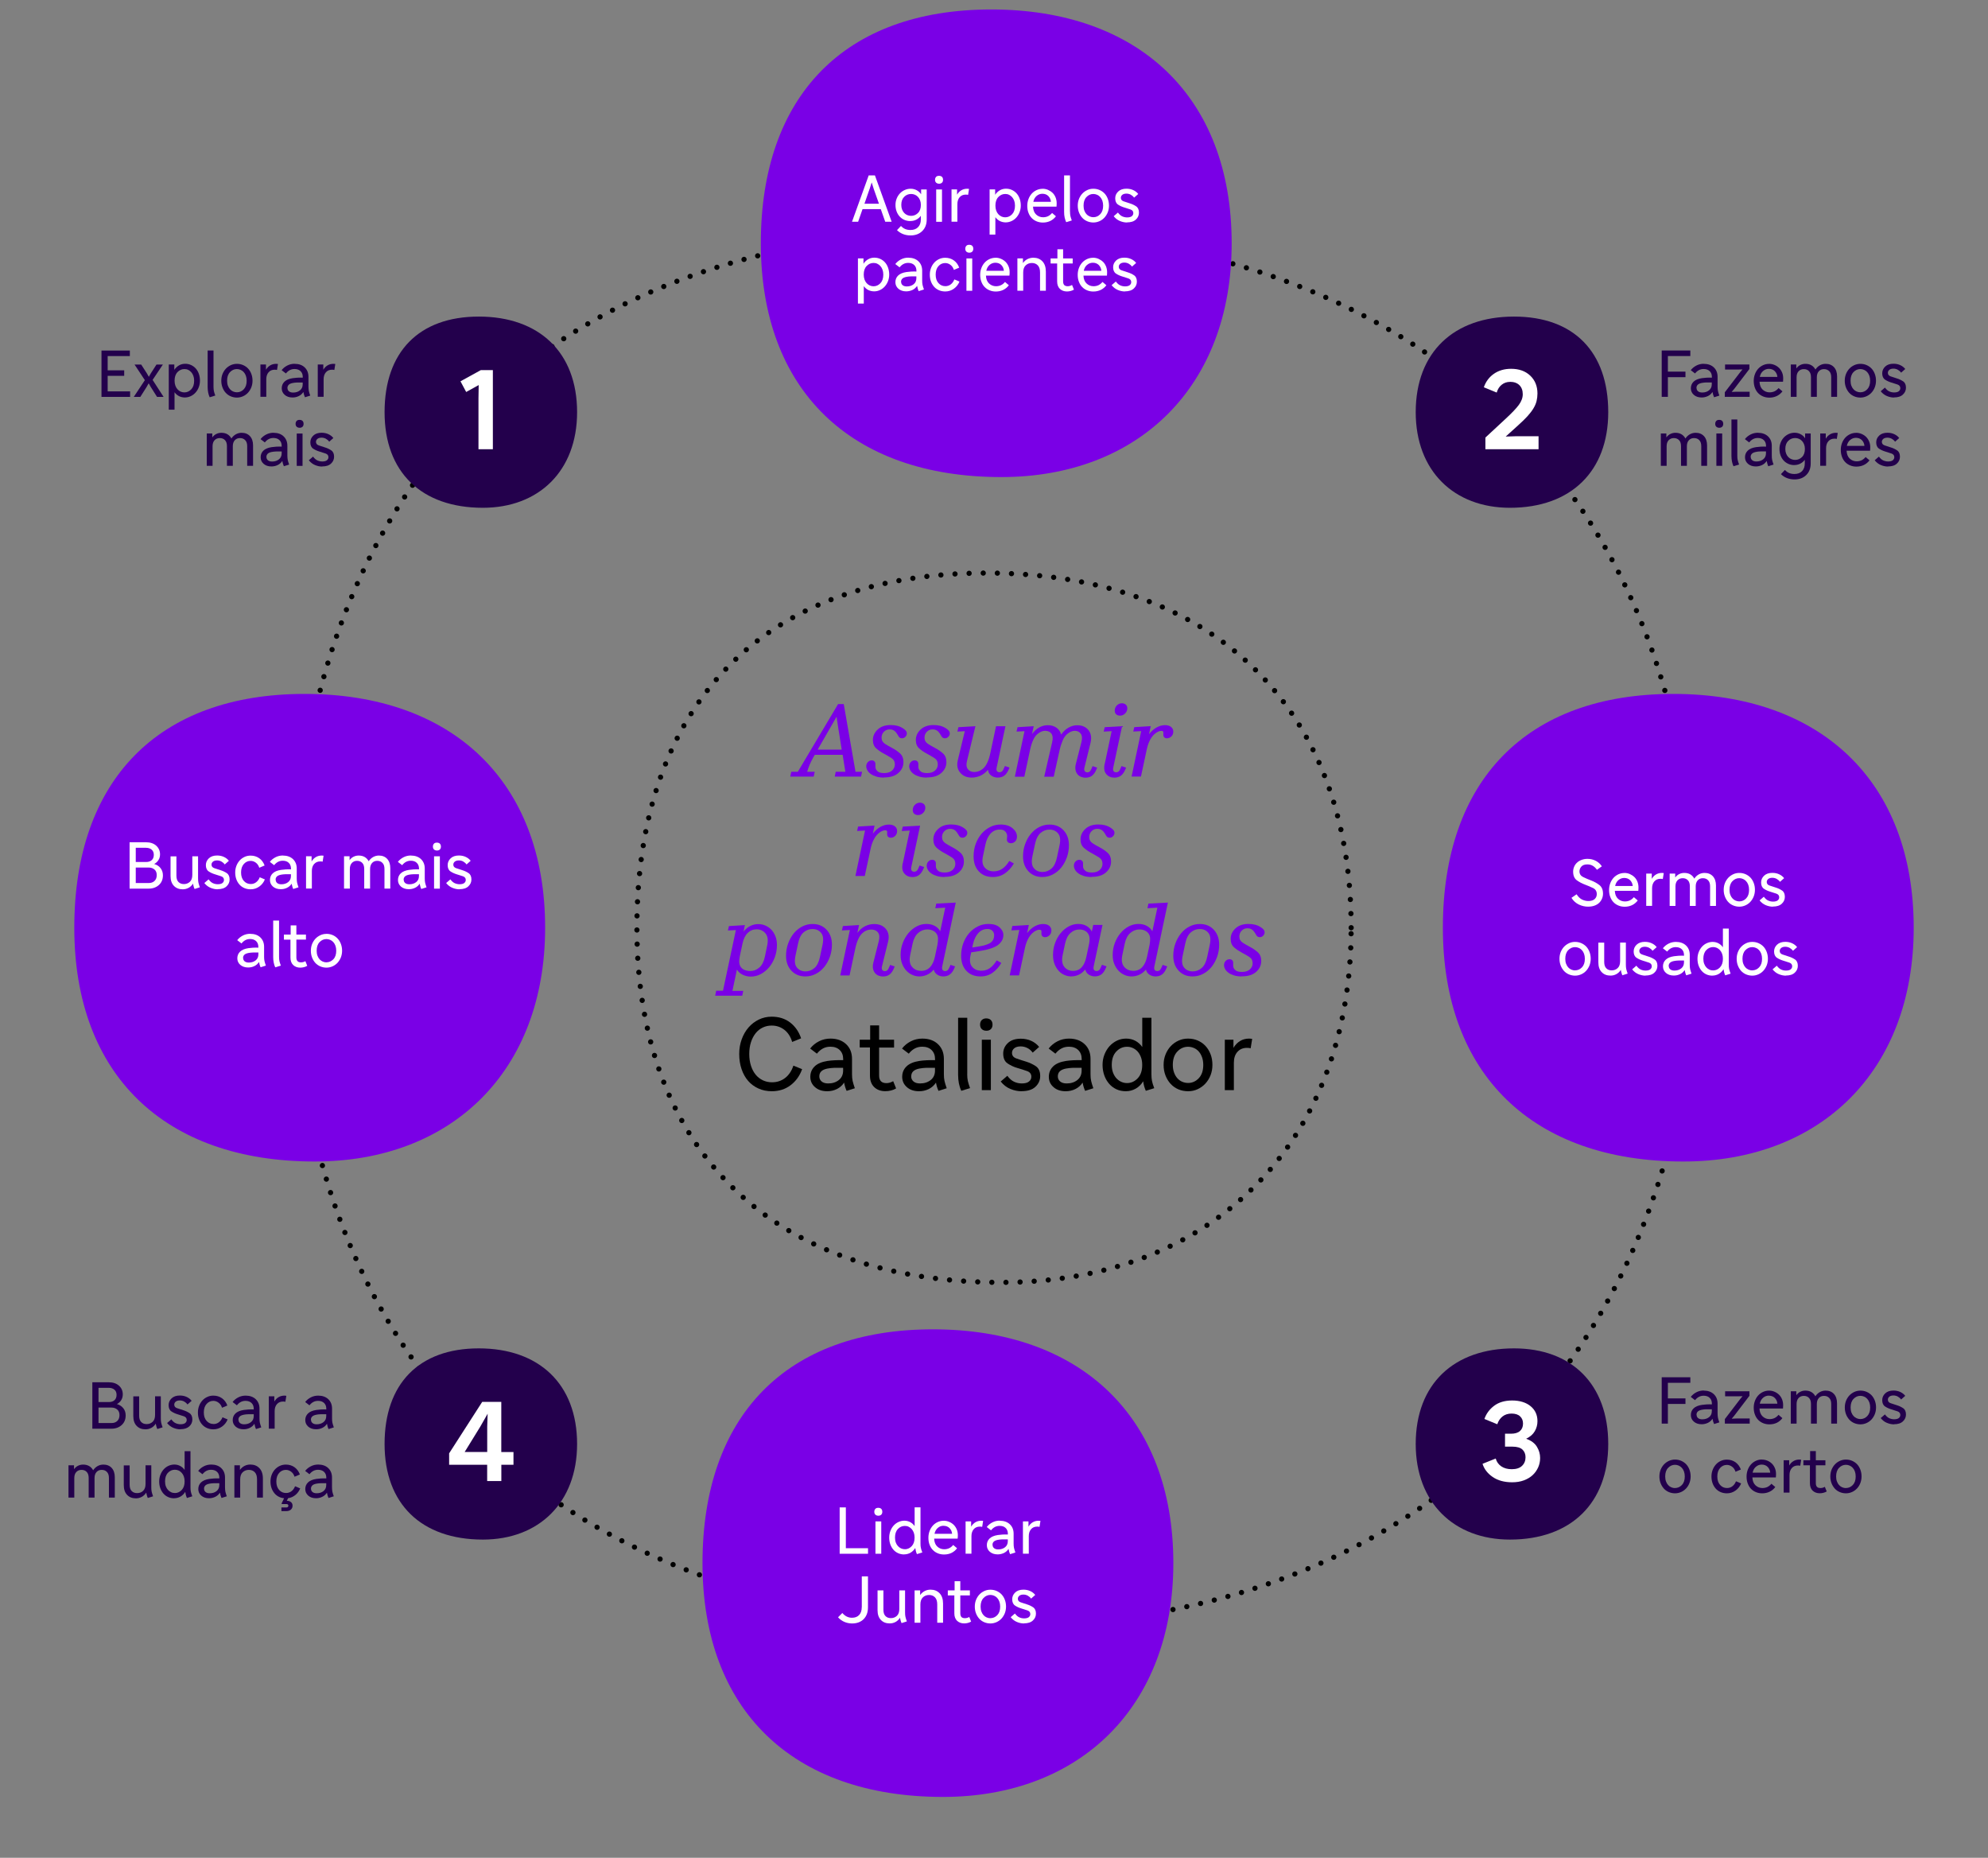 <?xml version="1.0" encoding="UTF-8"?>
<svg xmlns="http://www.w3.org/2000/svg" id="Calque_7" data-name="Calque 7" viewBox="0 0 380 355.03">
  <rect x="0" y="0" width="380" height="355.03" fill="#808080" stroke="none"/>
  <defs>
    <style>
      .cls-1, .cls-2 {
        fill: #23004c;
      }

      .cls-3, .cls-4 {
        fill: #7a00e6;
      }

      .cls-5 {
        fill: #fff;
      }

      .cls-2, .cls-4 {
        fill-rule: evenodd;
      }

      .cls-6 {
        stroke-dasharray: 0 2.7;
      }

      .cls-6, .cls-7 {
        fill: none;
        stroke: #000;
        stroke-linecap: round;
        stroke-linejoin: round;
      }

      .cls-7 {
        stroke-dasharray: 0 2.7;
      }
    </style>
  </defs>
  <g>
    <path class="cls-6" d="M258.27,177.29c0-42.61-27.11-67.78-69.72-67.78s-66.81,25.17-66.81,67.78,26.14,67.78,69.72,67.78c39.7,0,66.81-26.15,66.81-67.78Z"></path>
    <g>
      <g>
        <path class="cls-3" d="M155.53,148.41h-4.47l.19-.92h1.25l7.7-12.94h1.08l2.25,12.94h1.25l-.19.92h-5.03l.19-.92h1.84l-.52-3.24h-5.32l-.33.56c-.24.44-.46.88-.65,1.32-.19.45-.35.9-.48,1.36h1.44l-.19.92ZM160.29,139.54l-.38-2.57-3.61,6.28h4.59l-.59-3.7Z"></path>
        <path class="cls-3" d="M168.98,148.6c-.55,0-1.04-.06-1.46-.19-.42-.13-.78-.29-1.07-.5-.29-.2-.51-.44-.65-.69s-.22-.51-.22-.77c0-.32.1-.59.31-.81.21-.22.46-.33.75-.33.19,0,.36.06.49.18.13.12.2.29.2.49,0,.15,0,.29,0,.41s0,.26.03.41c.05.23.2.44.44.64.24.2.65.3,1.23.3.63,0,1.12-.16,1.48-.48.36-.32.54-.72.54-1.19,0-.52-.22-.93-.66-1.21-.44-.28-.92-.56-1.44-.84-.52-.27-1-.6-1.44-.98s-.66-.92-.66-1.64c0-.75.31-1.42.92-1.99s1.44-.85,2.48-.85c.47,0,.9.05,1.28.15s.74.26,1.08.48c.27.18.46.34.57.49.11.15.16.3.16.47,0,.24-.09.46-.27.65s-.4.29-.67.29c-.17,0-.31-.04-.42-.12-.12-.08-.22-.23-.33-.43-.24-.43-.48-.74-.72-.9-.24-.17-.53-.25-.89-.25-.42,0-.78.15-1.08.45-.3.3-.45.68-.45,1.14,0,.5.22.89.65,1.17.44.28.92.56,1.44.83.53.27,1,.61,1.44,1,.43.39.65.94.65,1.66,0,.81-.32,1.5-.96,2.07-.64.58-1.55.86-2.73.86Z"></path>
        <path class="cls-3" d="M177.18,148.6c-.55,0-1.04-.06-1.46-.19-.42-.13-.78-.29-1.06-.5-.29-.2-.51-.44-.65-.69s-.22-.51-.22-.77c0-.32.1-.59.31-.81.2-.22.45-.33.75-.33.19,0,.36.06.49.18.13.12.2.29.2.49,0,.15,0,.29,0,.41,0,.12,0,.26.03.41.05.23.2.44.44.64.24.2.65.3,1.23.3.63,0,1.12-.16,1.48-.48s.54-.72.54-1.19c0-.52-.22-.93-.66-1.21-.44-.28-.92-.56-1.44-.84-.52-.27-1-.6-1.44-.98s-.66-.92-.66-1.64c0-.75.31-1.42.92-1.99s1.44-.85,2.48-.85c.47,0,.9.05,1.28.15s.74.26,1.08.48c.27.18.46.34.57.49.11.15.16.3.16.47,0,.24-.09.46-.27.65-.18.19-.4.29-.67.29-.17,0-.31-.04-.42-.12-.12-.08-.22-.23-.33-.43-.24-.43-.48-.74-.72-.9-.24-.17-.54-.25-.89-.25-.42,0-.78.15-1.08.45-.3.3-.45.68-.45,1.14,0,.5.22.89.65,1.17.43.28.91.56,1.44.83.52.27,1,.61,1.44,1,.43.39.65.94.65,1.66,0,.81-.32,1.5-.96,2.07-.64.58-1.55.86-2.73.86Z"></path>
        <path class="cls-3" d="M192.19,138.77l-1.69,7.93c-.06.29-.04.52.07.66.11.15.27.22.49.22.2,0,.37-.07.51-.2.13-.13.27-.38.41-.74l.1-.25.88.29-.12.29c-.22.55-.5.96-.84,1.23-.35.27-.77.4-1.29.4-.44,0-.83-.12-1.2-.36-.37-.24-.59-.62-.66-1.13-.43.51-.92.89-1.45,1.13-.53.24-1.08.36-1.64.36-.84,0-1.52-.24-2.02-.73-.51-.49-.76-1.07-.76-1.77,0-.13,0-.27.03-.42.02-.15.05-.31.09-.48l1.32-5.47-1.42.08.19-.84,3.26-.19-1.59,6.55c-.04.17-.07.31-.09.44s-.03.25-.03.36c0,.44.14.78.42,1.03.28.25.64.37,1.08.37.28,0,.56-.05.84-.15.28-.1.54-.26.79-.46.36-.31.65-.72.88-1.24s.42-1.12.56-1.81l1.08-5.09h1.8Z"></path>
        <path class="cls-3" d="M193.99,148.41l1.84-8.68-1.52.08.19-.84,3.09-.19-.33,1.5c.42-.56.89-.99,1.4-1.27.51-.28,1.06-.42,1.63-.42.65,0,1.2.16,1.65.48.45.32.75.76.9,1.31.43-.61.92-1.07,1.45-1.35.53-.29,1.07-.43,1.62-.43.95,0,1.67.32,2.16.95s.62,1.44.38,2.43l-1.17,4.74c-.06.28-.04.5.07.65.11.15.27.23.49.23.21,0,.37-.07.5-.2.13-.13.26-.38.4-.74l.1-.25.88.29-.12.29c-.22.55-.5.96-.83,1.23-.34.27-.77.4-1.28.4-.31,0-.6-.06-.87-.17s-.5-.28-.68-.51c-.18-.22-.3-.5-.36-.83-.06-.33-.04-.69.06-1.1l1.07-4.18c.18-.7.14-1.24-.12-1.61-.26-.37-.65-.56-1.17-.56-.22,0-.45.05-.69.15s-.48.25-.71.44c-.34.28-.64.68-.87,1.21s-.44,1.15-.6,1.86l-1.13,5.11h-1.82l1.52-6.6c.17-.7.12-1.24-.13-1.61-.26-.37-.67-.56-1.25-.56-.22,0-.45.05-.69.15s-.48.25-.71.44c-.35.28-.64.68-.87,1.21-.24.52-.43,1.15-.58,1.86l-1.09,5.11h-1.79Z"></path>
        <path class="cls-3" d="M211.17,145.97l1.32-6.24-1.52.08.19-.84,3.32-.19-1.69,7.93c-.06.29-.04.52.07.66.11.15.27.22.49.22.2,0,.37-.07.51-.2.13-.13.27-.38.41-.74l.1-.25.88.29-.12.29c-.22.55-.5.96-.84,1.23-.35.27-.77.4-1.29.4-.63,0-1.14-.22-1.53-.67-.39-.45-.5-1.1-.32-1.96ZM214.44,134.4c.32,0,.57.09.76.26.18.17.28.41.28.7,0,.38-.14.71-.42.99-.28.28-.6.41-.96.41-.31,0-.55-.08-.74-.25-.19-.17-.28-.4-.28-.71,0-.4.14-.73.41-1,.27-.27.59-.4.95-.4Z"></path>
        <path class="cls-3" d="M221.98,139.67c-.21,0-.42.06-.65.17s-.47.28-.71.5c-.33.31-.62.71-.86,1.2-.24.49-.43,1.05-.56,1.68l-1.11,5.18h-1.79l1.84-8.68-1.52.08.19-.84,3.15-.19-.33,1.54c.46-.59.96-1.02,1.49-1.31.53-.28,1.05-.42,1.56-.42s.91.12,1.18.35c.27.23.41.52.41.88,0,.38-.12.69-.37.93s-.53.35-.84.35c-.22,0-.39-.06-.51-.18s-.18-.27-.18-.45c0-.1,0-.2,0-.31,0-.1,0-.19,0-.25-.01-.08-.05-.13-.12-.17-.07-.04-.16-.06-.28-.06Z"></path>
        <path class="cls-3" d="M169.19,158.67c-.21,0-.42.06-.65.17s-.47.28-.71.5c-.33.31-.62.71-.86,1.2s-.43,1.05-.56,1.68l-1.11,5.18h-1.79l1.84-8.68-1.52.08.19-.84,3.15-.19-.33,1.54c.46-.59.96-1.02,1.49-1.31.53-.28,1.05-.42,1.56-.42s.91.12,1.18.35c.27.23.41.52.41.88,0,.38-.12.69-.37.93-.24.24-.52.35-.84.35-.22,0-.39-.06-.51-.18-.12-.12-.18-.27-.18-.45,0-.1,0-.2,0-.31,0-.1,0-.19,0-.25-.01-.08-.05-.13-.12-.17-.07-.04-.16-.06-.28-.06Z"></path>
        <path class="cls-3" d="M172.57,164.97l1.32-6.24-1.52.08.19-.84,3.32-.19-1.69,7.93c-.06.29-.04.52.07.66.11.15.27.22.49.22.2,0,.37-.07.51-.2.13-.13.27-.38.41-.74l.1-.25.88.29-.12.29c-.22.55-.5.96-.84,1.23-.35.27-.77.4-1.29.4-.63,0-1.14-.22-1.53-.67-.39-.45-.5-1.1-.32-1.96ZM175.83,153.4c.32,0,.57.09.76.26.18.17.28.41.28.7,0,.38-.14.71-.42.99-.28.28-.6.41-.96.41-.31,0-.55-.08-.74-.25-.19-.17-.28-.4-.28-.71,0-.4.14-.73.41-1,.27-.27.59-.4.95-.4Z"></path>
        <path class="cls-3" d="M180.54,167.6c-.55,0-1.04-.06-1.46-.19s-.78-.29-1.07-.5-.51-.44-.65-.69c-.15-.26-.22-.51-.22-.77,0-.32.1-.59.31-.81.2-.22.45-.33.75-.33.19,0,.36.06.49.18.13.12.2.29.2.49,0,.15,0,.29,0,.41,0,.12,0,.26.03.41.05.23.2.44.44.64.24.2.65.3,1.23.3.63,0,1.12-.16,1.48-.48.36-.32.54-.72.54-1.19,0-.52-.22-.93-.66-1.21-.44-.28-.92-.56-1.44-.84-.52-.27-1-.6-1.44-.98s-.66-.92-.66-1.64c0-.75.31-1.42.92-1.99.61-.57,1.44-.85,2.48-.85.47,0,.9.05,1.28.15.38.1.74.26,1.08.48.27.18.46.34.57.49s.16.3.16.47c0,.24-.09.46-.27.65-.18.19-.4.29-.67.29-.17,0-.31-.04-.42-.12-.12-.08-.22-.23-.33-.43-.24-.43-.48-.74-.72-.9s-.53-.25-.89-.25c-.42,0-.78.15-1.08.45-.3.3-.45.68-.45,1.14,0,.5.22.89.65,1.17.43.28.92.56,1.44.83.52.27,1,.61,1.44,1,.43.39.65.94.65,1.66,0,.81-.32,1.5-.96,2.07s-1.55.86-2.73.86Z"></path>
        <path class="cls-3" d="M192.94,164.55l.86.46c-.45.77-1.01,1.39-1.68,1.87s-1.45.72-2.33.72c-1.13,0-2.02-.35-2.69-1.07-.67-.71-1-1.67-1-2.87,0-.84.13-1.64.4-2.38.27-.74.64-1.38,1.1-1.93.47-.54,1.02-.98,1.65-1.3.63-.32,1.31-.48,2.02-.48.96,0,1.72.24,2.28.71s.84,1,.84,1.59c0,.4-.12.71-.34.93-.23.22-.5.34-.81.34-.24,0-.43-.06-.57-.19s-.2-.3-.2-.52c0-.14,0-.28.03-.43.02-.15.02-.28,0-.41-.05-.29-.19-.54-.41-.75-.22-.2-.55-.31-.99-.31-.69,0-1.27.25-1.75.76-.47.51-.81,1.22-1,2.14l-.46,2.19c-.21.96-.1,1.68.33,2.17s.99.73,1.71.73c.6,0,1.15-.16,1.63-.48s.94-.82,1.36-1.5Z"></path>
        <path class="cls-3" d="M200.63,157.58c1.09,0,1.97.36,2.66,1.09s1.03,1.68,1.03,2.84c0,.83-.13,1.62-.4,2.36s-.63,1.39-1.08,1.94c-.45.55-.99.99-1.61,1.31-.62.32-1.28.48-1.99.48-1.09,0-1.97-.36-2.66-1.09-.68-.73-1.03-1.68-1.03-2.84,0-.83.13-1.62.4-2.36.27-.74.63-1.39,1.08-1.94.46-.55.99-.99,1.61-1.31.62-.32,1.28-.48,1.99-.48ZM199.27,166.64c.64,0,1.21-.22,1.71-.65.5-.44.85-1.15,1.06-2.15l.5-2.36c.21-1,.11-1.74-.3-2.22s-.95-.72-1.64-.72c-.64,0-1.21.22-1.71.65-.5.44-.85,1.15-1.06,2.15l-.5,2.36c-.2,1-.11,1.74.3,2.22.4.48.95.72,1.64.72Z"></path>
        <path class="cls-3" d="M208.66,167.6c-.55,0-1.04-.06-1.46-.19-.42-.13-.78-.29-1.06-.5-.29-.2-.51-.44-.65-.69s-.22-.51-.22-.77c0-.32.1-.59.31-.81.2-.22.45-.33.75-.33.19,0,.36.06.49.18.13.12.2.29.2.49,0,.15,0,.29,0,.41,0,.12,0,.26.03.41.05.23.2.44.44.64.24.2.65.3,1.23.3.63,0,1.12-.16,1.48-.48s.54-.72.54-1.19c0-.52-.22-.93-.66-1.21-.44-.28-.92-.56-1.44-.84-.52-.27-1-.6-1.44-.98s-.66-.92-.66-1.64c0-.75.31-1.42.92-1.99s1.44-.85,2.48-.85c.47,0,.9.05,1.28.15s.74.26,1.08.48c.27.18.46.34.57.49.11.15.16.3.16.47,0,.24-.09.46-.27.65-.18.19-.4.29-.67.29-.17,0-.31-.04-.42-.12-.12-.08-.22-.23-.33-.43-.24-.43-.48-.74-.72-.9-.24-.17-.54-.25-.89-.25-.42,0-.78.15-1.08.45-.3.3-.45.68-.45,1.14,0,.5.22.89.65,1.17.43.28.91.56,1.44.83.52.27,1,.61,1.44,1,.43.39.65.94.65,1.66,0,.81-.32,1.5-.96,2.07-.64.58-1.55.86-2.73.86Z"></path>
        <path class="cls-3" d="M136.71,190.25l.19-.92h1.3l2.46-11.59-1.52.08.19-.84,3.05-.19-.25,1.23c.38-.47.82-.83,1.3-1.07.48-.24.99-.35,1.53-.35.47,0,.92.09,1.35.28.43.19.81.45,1.13.79.33.34.58.76.78,1.26s.29,1.06.29,1.67c0,.83-.14,1.62-.41,2.35-.28.74-.64,1.38-1.1,1.92-.46.54-1,.97-1.6,1.29s-1.24.47-1.89.47c-.53,0-1.03-.12-1.52-.34-.49-.23-.86-.56-1.13-1l-.86,4.07h2.07l-.19.92h-5.16ZM144.62,177.6c-.67,0-1.23.23-1.7.69-.47.46-.8,1.13-.99,2.02l-.52,2.44c-.1.49-.13.9-.1,1.24.04.34.15.63.33.87.18.23.43.41.75.53.32.12.66.18,1.02.18.64,0,1.21-.22,1.73-.67s.86-1.13,1.06-2.05l.46-2.23c.2-.97.09-1.72-.34-2.24-.43-.52-1-.78-1.7-.78Z"></path>
        <path class="cls-3" d="M155.33,176.58c1.09,0,1.97.36,2.66,1.09.68.73,1.03,1.68,1.03,2.84,0,.83-.13,1.62-.4,2.36-.27.74-.63,1.39-1.08,1.94-.46.55-.99.99-1.61,1.31-.62.32-1.28.48-1.99.48-1.09,0-1.97-.36-2.66-1.09s-1.03-1.68-1.03-2.84c0-.83.13-1.62.4-2.36.27-.74.63-1.39,1.08-1.94.45-.55.99-.99,1.61-1.31.62-.32,1.28-.48,1.99-.48ZM153.97,185.64c.64,0,1.21-.22,1.71-.65.5-.43.85-1.15,1.06-2.15l.5-2.36c.2-1,.11-1.74-.3-2.22-.4-.48-.95-.72-1.64-.72-.64,0-1.21.22-1.71.65-.5.44-.85,1.15-1.05,2.15l-.5,2.36c-.2,1-.11,1.74.3,2.22.4.48.95.72,1.64.72Z"></path>
        <path class="cls-3" d="M160.61,186.41l1.84-8.68-1.52.08.19-.84,3.09-.19-.33,1.5c.45-.59.95-1.02,1.5-1.29.55-.27,1.12-.4,1.71-.4.99,0,1.74.32,2.25.95.52.63.66,1.44.41,2.43l-1.17,4.74c-.06.28-.04.5.07.65.11.15.27.23.49.23.21,0,.37-.07.5-.2.13-.13.26-.38.4-.74l.1-.25.88.29-.12.29c-.22.55-.5.96-.83,1.23-.34.27-.77.4-1.28.4-.31,0-.6-.06-.87-.17s-.5-.28-.68-.51c-.18-.22-.3-.5-.37-.83-.06-.33-.04-.69.06-1.1l1.05-4.15c.18-.73.13-1.28-.15-1.65-.28-.37-.72-.56-1.31-.56-.28,0-.56.05-.83.15s-.53.26-.76.46c-.35.29-.64.7-.87,1.21-.24.51-.43,1.13-.58,1.84l-1.09,5.11h-1.79Z"></path>
        <path class="cls-3" d="M175.76,186.6c-.46,0-.91-.09-1.34-.28-.44-.19-.82-.45-1.15-.8-.33-.35-.6-.77-.81-1.28-.2-.5-.31-1.08-.31-1.72,0-.81.13-1.57.4-2.29.27-.72.63-1.35,1.08-1.89.45-.54.97-.97,1.57-1.29s1.23-.48,1.88-.48c.6,0,1.13.12,1.59.37.46.25.81.59,1.05,1.03l.96-4.51-1.9.1.19-.88,3.72-.19-2.59,12.21c-.06.29-.04.52.07.66.11.15.27.22.49.22.2,0,.37-.07.51-.2.13-.13.27-.38.41-.74l.1-.25.88.29-.12.29c-.22.55-.5.96-.85,1.23-.34.27-.77.4-1.29.4-.41,0-.79-.11-1.13-.33s-.58-.54-.69-.98c-.36.43-.77.76-1.25.98-.47.22-.97.33-1.5.33ZM176.06,185.54c.69,0,1.26-.23,1.7-.69.44-.46.76-1.13.95-2.02l.48-2.27c.09-.47.12-.89.11-1.24-.02-.35-.12-.66-.3-.91-.17-.24-.41-.44-.72-.58-.31-.14-.66-.21-1.03-.21-.64,0-1.22.22-1.74.67-.52.45-.87,1.13-1.07,2.05l-.46,2.19c-.2.96-.09,1.7.34,2.22s1.01.78,1.74.78Z"></path>
        <path class="cls-3" d="M191.4,184.03c-.43.74-.98,1.36-1.64,1.84-.66.49-1.43.73-2.31.73-1.15,0-2.06-.35-2.73-1.07-.67-.71-1-1.67-1-2.87,0-.84.13-1.64.4-2.38.27-.74.64-1.38,1.11-1.93.47-.54,1.03-.98,1.66-1.3.63-.32,1.31-.48,2.04-.48.95,0,1.66.22,2.14.66.48.44.72.92.72,1.45,0,.73-.33,1.36-.99,1.88-.66.53-1.88.93-3.68,1.21l-1.48.23-.13.61c-.21.96-.1,1.68.33,2.17.42.49,1,.73,1.75.73.59,0,1.12-.16,1.59-.48.47-.32.92-.82,1.34-1.5l.86.48ZM188.73,177.54c-.67,0-1.24.25-1.72.76-.48.51-.82,1.22-1.03,2.14l-.13.63,1.11-.17c1.15-.18,1.95-.43,2.4-.76.45-.33.67-.8.67-1.43,0-.32-.11-.6-.33-.83-.22-.23-.54-.35-.98-.35Z"></path>
        <path class="cls-3" d="M198.68,177.67c-.21,0-.42.06-.65.17s-.47.28-.71.5c-.33.31-.62.71-.86,1.2-.24.49-.43,1.05-.56,1.68l-1.11,5.18h-1.79l1.84-8.68-1.52.08.19-.84,3.15-.19-.33,1.54c.46-.59.96-1.02,1.49-1.31.53-.28,1.05-.42,1.56-.42s.91.12,1.18.35c.27.23.41.52.41.88,0,.38-.12.69-.37.93s-.53.36-.84.36c-.22,0-.39-.06-.51-.18-.12-.12-.18-.27-.18-.45,0-.1,0-.2,0-.31,0-.1,0-.19,0-.25-.01-.08-.05-.13-.12-.17-.07-.04-.16-.06-.28-.06Z"></path>
        <path class="cls-3" d="M204.8,186.6c-.45,0-.88-.09-1.31-.27s-.8-.44-1.12-.79-.59-.77-.79-1.29c-.2-.51-.3-1.09-.3-1.73,0-.81.13-1.57.39-2.29.26-.72.62-1.35,1.06-1.89s.96-.97,1.54-1.29c.59-.32,1.2-.48,1.84-.48.6,0,1.13.13,1.57.38.45.26.79.61,1.02,1.08l.27-1.27h1.77l-1.69,7.93c-.06.29-.04.52.07.66.11.15.27.22.49.22.21,0,.38-.07.51-.2s.27-.38.41-.74l.1-.25.88.29-.12.29c-.22.55-.5.96-.84,1.23-.35.27-.78.4-1.29.4-.41,0-.79-.11-1.13-.33-.35-.22-.58-.54-.69-.98-.36.43-.76.76-1.21.98s-.93.33-1.44.33ZM205.11,185.54c.68,0,1.23-.23,1.65-.69.42-.46.72-1.13.9-2.02l.48-2.27c.12-.55.16-.99.12-1.32-.03-.33-.13-.62-.3-.86-.17-.24-.4-.43-.69-.56-.29-.13-.62-.19-.98-.19-.61,0-1.17.22-1.67.67-.5.45-.84,1.13-1.04,2.05l-.46,2.19c-.2.96-.1,1.7.31,2.22s.97.78,1.67.78Z"></path>
        <path class="cls-3" d="M216.3,186.6c-.46,0-.91-.09-1.34-.28s-.82-.45-1.15-.8c-.33-.35-.6-.77-.81-1.28-.21-.5-.31-1.08-.31-1.72,0-.81.13-1.57.4-2.29.27-.72.63-1.35,1.08-1.89s.97-.97,1.57-1.29,1.23-.48,1.88-.48c.6,0,1.13.12,1.59.37.46.25.81.59,1.06,1.03l.96-4.51-1.9.1.19-.88,3.72-.19-2.59,12.21c-.06.29-.04.52.07.66.11.15.27.22.49.22.2,0,.37-.07.51-.2.13-.13.27-.38.41-.74l.1-.25.88.29-.12.29c-.22.55-.5.96-.84,1.23-.35.27-.77.4-1.29.4-.41,0-.79-.11-1.13-.33s-.58-.54-.69-.98c-.36.43-.77.76-1.25.98-.47.22-.97.33-1.5.33ZM216.61,185.54c.69,0,1.26-.23,1.7-.69.44-.46.76-1.13.95-2.02l.48-2.27c.09-.47.12-.89.11-1.24-.02-.35-.12-.66-.3-.91-.17-.24-.41-.44-.72-.58-.31-.14-.66-.21-1.03-.21-.64,0-1.22.22-1.74.67-.52.45-.87,1.13-1.07,2.05l-.46,2.19c-.2.96-.09,1.7.34,2.22.43.52,1.01.78,1.74.78Z"></path>
        <path class="cls-3" d="M229.35,176.58c1.09,0,1.97.36,2.66,1.09.68.73,1.03,1.68,1.03,2.84,0,.83-.13,1.62-.4,2.36-.27.74-.63,1.39-1.08,1.94-.46.55-.99.99-1.61,1.31s-1.28.48-1.99.48c-1.09,0-1.97-.36-2.66-1.09-.69-.73-1.03-1.68-1.03-2.84,0-.83.13-1.62.4-2.36s.63-1.39,1.08-1.94c.45-.55.99-.99,1.61-1.31s1.28-.48,1.99-.48ZM227.99,185.64c.64,0,1.21-.22,1.71-.65.5-.43.85-1.15,1.06-2.15l.5-2.36c.2-1,.11-1.74-.3-2.22-.4-.48-.95-.72-1.64-.72-.64,0-1.21.22-1.71.65-.5.44-.85,1.15-1.06,2.15l-.5,2.36c-.21,1-.11,1.74.3,2.22.4.48.95.72,1.64.72Z"></path>
        <path class="cls-3" d="M237.37,186.6c-.55,0-1.04-.06-1.46-.19-.42-.13-.78-.29-1.07-.5-.29-.21-.51-.44-.65-.69s-.22-.51-.22-.77c0-.32.1-.59.31-.81.21-.22.46-.33.75-.33.19,0,.36.06.49.18.13.12.2.29.2.49,0,.15,0,.29,0,.41,0,.12,0,.26.03.41.05.23.2.45.44.64.24.2.65.3,1.23.3.63,0,1.12-.16,1.48-.48.36-.32.54-.72.54-1.19,0-.52-.22-.93-.66-1.21s-.92-.56-1.44-.83c-.52-.28-1-.6-1.44-.98-.44-.38-.66-.92-.66-1.64,0-.76.31-1.42.92-1.99s1.44-.85,2.48-.85c.47,0,.9.05,1.28.15s.74.26,1.08.48c.27.18.46.34.57.49.11.15.16.3.16.47,0,.24-.09.46-.27.65s-.4.29-.67.29c-.17,0-.31-.04-.42-.12-.12-.08-.22-.23-.33-.43-.24-.43-.48-.74-.72-.9-.24-.17-.53-.25-.89-.25-.42,0-.78.15-1.08.45-.3.3-.45.68-.45,1.14,0,.5.22.89.65,1.17.44.28.92.56,1.44.83.53.27,1,.61,1.44,1,.43.39.65.94.65,1.66,0,.81-.32,1.5-.96,2.07-.64.58-1.55.86-2.73.86Z"></path>
      </g>
      <g>
        <path d="M147.57,206.83c.96,0,1.8-.28,2.51-.83s1.24-1.34,1.57-2.35l1.67.67c-.45,1.27-1.18,2.29-2.19,3.06s-2.21,1.16-3.59,1.16c-.93,0-1.79-.17-2.56-.52s-1.43-.83-1.97-1.45c-.54-.62-.96-1.37-1.26-2.25-.3-.88-.45-1.84-.45-2.89s.16-1.95.48-2.83c.32-.88.76-1.63,1.31-2.26.55-.63,1.2-1.13,1.96-1.5.75-.36,1.57-.55,2.44-.55,1.39,0,2.58.37,3.55,1.12s1.67,1.76,2.09,3.02l-1.71.69c-.29-1-.79-1.77-1.48-2.31s-1.5-.82-2.44-.82c-.6,0-1.16.12-1.69.37-.53.25-.98.61-1.36,1.08-.38.47-.68,1.04-.9,1.71-.22.67-.33,1.43-.33,2.27s.11,1.58.33,2.26c.22.67.52,1.24.9,1.7.38.46.84.82,1.37,1.07.53.25,1.11.38,1.74.38Z"></path>
        <path d="M158.74,198.48c1.25,0,2.25.36,3,1.07s1.12,1.65,1.12,2.81v2.92c0,.51.04.94.12,1.3.08.35.22.82.42,1.39l-1.57.5c-.12-.26-.21-.51-.29-.77-.08-.26-.14-.52-.19-.81-.36.55-.83.96-1.4,1.24-.58.28-1.19.41-1.84.41-.96,0-1.74-.26-2.33-.79-.6-.52-.89-1.18-.89-1.96s.27-1.46.82-1.99c.54-.53,1.37-.88,2.47-1.05.42-.06.88-.11,1.37-.13.49-.03,1.03-.03,1.62-.02v-.21c0-.72-.22-1.29-.66-1.72s-1.04-.64-1.79-.64c-.51,0-.98.11-1.4.33-.42.22-.81.55-1.17,1l-1.29-.98c.46-.59,1.03-1.05,1.7-1.39s1.4-.51,2.2-.51ZM156.61,205.7c0,.4.15.72.44.97.29.25.71.38,1.25.38.82,0,1.5-.22,2.04-.65.54-.43.82-1.04.82-1.8v-.54c-.6-.01-1.15,0-1.63,0-.49.02-.93.07-1.33.14-.55.1-.95.28-1.21.53-.26.25-.38.57-.38.97Z"></path>
        <path d="M164.33,198.69h2v-2.73h1.71v2.73h2.86v1.5h-2.86v5.34c0,.49.11.85.34,1.09.22.24.57.37,1.05.37.22,0,.43-.03.64-.09s.43-.15.66-.28l.56,1.38c-.29.18-.62.31-.98.4-.36.09-.72.13-1.08.13-.88,0-1.59-.26-2.13-.78-.54-.52-.81-1.26-.81-2.22v-5.36h-1.96v-1.5Z"></path>
        <path d="M176.3,198.48c1.25,0,2.26.36,3,1.07s1.12,1.65,1.12,2.81v2.92c0,.51.04.94.12,1.3.08.35.22.82.42,1.39l-1.57.5c-.12-.26-.21-.51-.29-.77-.08-.26-.14-.52-.19-.81-.36.55-.83.96-1.4,1.24-.58.28-1.19.41-1.84.41-.96,0-1.74-.26-2.33-.79-.59-.52-.89-1.18-.89-1.96s.27-1.46.82-1.99c.54-.53,1.37-.88,2.47-1.05.42-.06.88-.11,1.37-.13.49-.03,1.03-.03,1.62-.02v-.21c0-.72-.22-1.29-.66-1.72s-1.04-.64-1.79-.64c-.51,0-.98.11-1.4.33-.42.22-.81.55-1.17,1l-1.29-.98c.46-.59,1.03-1.05,1.7-1.39.67-.34,1.4-.51,2.2-.51ZM174.17,205.7c0,.4.15.72.44.97.29.25.71.38,1.25.38.82,0,1.5-.22,2.04-.65.54-.43.82-1.04.82-1.8v-.54c-.6-.01-1.14,0-1.63,0-.49.02-.93.07-1.32.14-.55.1-.95.28-1.21.53-.26.25-.38.57-.38.97Z"></path>
        <path d="M184.88,205.26c0,.52.04.97.12,1.32s.22.81.42,1.36l-1.67.52c-.21-.45-.36-.92-.46-1.42-.1-.5-.15-1.06-.15-1.67v-10.87h1.75v10.75Z"></path>
        <path d="M188.51,194.62c.38,0,.68.11.89.32s.32.5.32.87-.11.66-.32.86c-.21.21-.5.31-.85.31s-.67-.1-.88-.31c-.22-.2-.33-.49-.33-.86s.11-.66.32-.87c.21-.21.5-.32.85-.32ZM187.67,198.69h1.73v9.64h-1.73v-9.64Z"></path>
        <path d="M195.25,208.54c-.69,0-1.39-.14-2.1-.43-.71-.29-1.33-.76-1.87-1.43l1.27-1.09c.41.55.84.93,1.3,1.14.45.21.94.32,1.45.32.63,0,1.09-.12,1.39-.37.3-.24.45-.55.45-.92,0-.52-.28-.89-.84-1.08-.56-.2-1.18-.4-1.85-.59s-1.29-.49-1.85-.86c-.56-.38-.84-1.01-.84-1.89,0-.78.3-1.45.89-2.01s1.42-.83,2.47-.83c.74,0,1.42.14,2.02.42.61.28,1.1.67,1.49,1.15l-1.23,1.09c-.28-.38-.62-.68-1.02-.88-.4-.2-.82-.31-1.27-.31-.54,0-.95.12-1.24.36s-.43.54-.43.88c0,.51.28.87.85,1.07.56.2,1.18.4,1.85.6.67.21,1.29.5,1.85.87.56.38.84,1.01.84,1.89,0,.79-.3,1.47-.9,2.04-.6.57-1.49.85-2.67.85Z"></path>
        <path d="M204.33,198.48c1.25,0,2.25.36,3,1.07s1.12,1.65,1.12,2.81v2.92c0,.51.04.94.12,1.3.08.35.22.82.42,1.39l-1.57.5c-.12-.26-.21-.51-.29-.77-.08-.26-.14-.52-.19-.81-.36.55-.83.96-1.4,1.24-.58.28-1.19.41-1.84.41-.96,0-1.74-.26-2.33-.79-.6-.52-.89-1.18-.89-1.96s.27-1.46.82-1.99c.54-.53,1.37-.88,2.47-1.05.42-.06.88-.11,1.37-.13.49-.03,1.03-.03,1.62-.02v-.21c0-.72-.22-1.29-.66-1.72s-1.04-.64-1.79-.64c-.51,0-.98.11-1.4.33-.42.22-.81.55-1.17,1l-1.29-.98c.46-.59,1.03-1.05,1.7-1.39s1.4-.51,2.2-.51ZM202.2,205.7c0,.4.15.72.44.97.29.25.71.38,1.25.38.82,0,1.5-.22,2.04-.65.54-.43.82-1.04.82-1.8v-.54c-.6-.01-1.15,0-1.63,0-.49.02-.93.07-1.33.14-.55.1-.95.28-1.21.53-.26.25-.38.57-.38.97Z"></path>
        <path d="M215.19,208.54c-.64,0-1.23-.12-1.78-.37-.54-.25-1.01-.6-1.4-1.05-.39-.45-.7-.98-.92-1.59-.22-.61-.34-1.29-.34-2.02s.12-1.36.36-1.98c.24-.61.56-1.15.97-1.6.41-.45.89-.81,1.44-1.07.55-.26,1.13-.38,1.75-.38s1.22.14,1.75.42c.52.28.97.68,1.32,1.19v-5.59h1.75v10.77c0,.51.04.94.11,1.3.07.35.21.82.43,1.39l-1.61.5c-.13-.29-.23-.59-.32-.89-.08-.3-.14-.61-.18-.93-.37.6-.84,1.07-1.42,1.4s-1.21.5-1.9.5ZM215.42,206.98c.79,0,1.48-.31,2.05-.92.58-.61.86-1.46.86-2.55,0-.55-.08-1.04-.24-1.47-.16-.43-.37-.79-.63-1.08-.26-.29-.57-.52-.92-.68s-.72-.24-1.1-.24c-.81,0-1.5.31-2.07.92-.58.61-.86,1.46-.86,2.55,0,.55.08,1.04.24,1.47s.38.79.64,1.08c.27.29.58.52.93.68s.72.24,1.1.24Z"></path>
        <path d="M227.09,198.48c.67,0,1.29.12,1.86.37.58.25,1.07.6,1.48,1.04.41.44.73.97.97,1.59.24.62.35,1.3.35,2.03s-.12,1.36-.36,1.98c-.24.61-.58,1.15-1,1.6-.42.45-.92.81-1.49,1.07s-1.17.38-1.81.38-1.29-.12-1.86-.37c-.58-.25-1.07-.6-1.48-1.05-.41-.45-.73-.98-.97-1.59-.24-.61-.36-1.29-.36-2.02s.12-1.38.37-2c.24-.61.58-1.15,1-1.59.42-.45.92-.8,1.49-1.06.57-.26,1.17-.38,1.81-.38ZM227.09,206.96c.79,0,1.48-.3,2.05-.91.58-.61.86-1.46.86-2.54,0-.55-.08-1.04-.24-1.48-.16-.44-.37-.8-.63-1.09-.26-.29-.57-.52-.93-.67-.36-.15-.73-.23-1.11-.23-.79,0-1.48.31-2.05.92-.58.61-.86,1.46-.86,2.55,0,.55.08,1.04.24,1.47s.37.79.63,1.08c.26.29.57.52.93.67.36.15.73.23,1.11.23Z"></path>
        <path d="M234.12,208.33v-9.64h1.65v1.56c.35-.58.77-1.01,1.28-1.32s1.08-.45,1.72-.45c.1,0,.21,0,.32.02.11.01.2.03.26.04l-.29,1.79c-.1-.03-.21-.04-.33-.06s-.24-.02-.37-.02c-.77,0-1.38.26-1.83.77-.46.51-.68,1.2-.68,2.07v5.24h-1.73Z"></path>
      </g>
    </g>
  </g>
  <path class="cls-7" d="M324.25,177.29c0-83.79-53.31-133.29-137.11-133.29S55.75,93.5,55.75,177.29s51.41,133.29,137.1,133.29c78.08,0,131.39-51.42,131.39-133.29Z"></path>
  <g>
    <g>
      <path class="cls-4" d="M104.2,177.29c0-28.09-17.87-44.68-45.96-44.68s-44.04,16.59-44.04,44.68,17.23,44.68,45.96,44.68c26.17,0,44.04-17.24,44.04-44.68Z"></path>
      <g>
        <path class="cls-5" d="M24.77,160.96h3.16c.8,0,1.45.22,1.93.65.48.44.73.99.73,1.66,0,.41-.1.78-.3,1.09-.2.32-.47.57-.82.75.53.16.94.42,1.23.81.29.38.44.83.44,1.36,0,.76-.25,1.38-.76,1.84-.51.46-1.16.7-1.96.7h-3.65v-8.86ZM27.93,162.01h-1.98v2.72h1.98c.46,0,.82-.12,1.08-.36.26-.24.39-.58.39-1.01s-.14-.76-.41-.99-.63-.35-1.06-.35ZM28.42,165.79h-2.47v2.96h2.47c.47,0,.84-.13,1.12-.4.28-.27.42-.64.42-1.11s-.14-.82-.43-1.07-.66-.38-1.11-.38Z"></path>
        <path class="cls-5" d="M36.75,163.64h1.11v4.2c0,.34.02.62.07.84s.14.52.27.89l-1.01.32c-.07-.17-.14-.34-.18-.51s-.09-.34-.11-.52c-.25.38-.54.65-.89.83-.35.18-.71.26-1.09.26-.7,0-1.26-.22-1.68-.66-.43-.44-.64-1.07-.64-1.88v-3.76h1.12v3.69c0,.54.13.95.39,1.21s.6.4,1.04.4c.46,0,.84-.15,1.15-.44s.46-.73.46-1.32v-3.54Z"></path>
        <path class="cls-5" d="M41.61,169.95c-.44,0-.89-.09-1.35-.28s-.86-.49-1.2-.92l.81-.7c.26.35.54.6.83.73.29.13.6.2.93.2.4,0,.7-.08.89-.23.19-.16.29-.35.29-.59,0-.34-.18-.57-.54-.7-.36-.13-.76-.25-1.19-.38-.43-.13-.83-.31-1.19-.55-.36-.24-.54-.65-.54-1.21,0-.5.19-.93.57-1.29.38-.36.91-.54,1.58-.54.48,0,.91.09,1.3.27.39.18.71.43.95.74l-.79.7c-.18-.25-.4-.43-.65-.57s-.53-.2-.81-.2c-.34,0-.61.08-.79.23-.18.16-.28.34-.28.57,0,.33.18.56.54.68.36.13.76.26,1.19.39.43.13.83.32,1.19.56.36.24.54.65.54,1.21,0,.51-.19.95-.58,1.31-.38.37-.96.55-1.71.55Z"></path>
        <path class="cls-5" d="M47.93,168.94c.39,0,.73-.11,1.03-.34.3-.23.53-.54.69-.95l.98.41c-.23.57-.59,1.02-1.08,1.37-.49.35-1.04.52-1.64.52-.44,0-.85-.08-1.21-.24-.37-.16-.68-.38-.93-.67-.26-.29-.46-.63-.6-1.02-.14-.39-.21-.82-.21-1.29s.08-.87.23-1.27c.15-.39.36-.73.62-1.02.26-.29.57-.51.93-.68.36-.17.75-.25,1.16-.25.63,0,1.18.17,1.65.5s.81.8,1.03,1.39l-1.02.43c-.13-.42-.35-.74-.66-.97-.31-.23-.64-.34-1-.34-.51,0-.94.2-1.29.59-.35.39-.53.93-.53,1.62s.18,1.24.54,1.63c.36.39.79.58,1.31.58Z"></path>
        <path class="cls-5" d="M54.07,163.5c.8,0,1.45.23,1.93.68.48.46.72,1.06.72,1.8v1.87c0,.33.02.6.07.83.05.23.14.52.27.89l-1.01.32c-.07-.16-.14-.33-.18-.49s-.09-.34-.12-.52c-.23.35-.53.62-.9.79-.37.18-.76.26-1.18.26-.62,0-1.11-.17-1.5-.5-.38-.34-.57-.75-.57-1.25s.17-.93.52-1.27c.35-.34.88-.56,1.58-.67.27-.04.56-.07.88-.09.31-.02.66-.02,1.04-.01v-.14c0-.46-.14-.83-.42-1.1-.28-.28-.67-.41-1.15-.41-.33,0-.63.07-.9.21s-.52.35-.75.64l-.82-.63c.29-.38.66-.67,1.09-.89.43-.22.9-.33,1.41-.33ZM52.7,168.13c0,.25.09.46.28.62s.46.24.8.24c.52,0,.96-.14,1.31-.42.35-.28.52-.66.52-1.16v-.34c-.39,0-.73,0-1.05,0-.31.01-.59.04-.85.09-.35.07-.61.18-.78.34s-.25.37-.25.62Z"></path>
        <path class="cls-5" d="M58.5,169.81v-6.18h1.06v1c.22-.37.49-.65.82-.84.32-.19.69-.29,1.1-.29.07,0,.13,0,.2.01s.12.02.17.02l-.18,1.14c-.07-.02-.14-.03-.21-.04s-.15-.01-.23-.01c-.49,0-.88.16-1.18.49s-.44.77-.44,1.33v3.36h-1.11Z"></path>
        <path class="cls-5" d="M74.61,169.81h-1.12v-3.74c0-.51-.12-.9-.38-1.16-.25-.27-.58-.4-1-.4s-.74.14-.99.41c-.25.28-.38.66-.38,1.15v3.74h-1.12v-3.74c0-.51-.12-.9-.37-1.16s-.58-.4-1-.4-.74.14-1,.41c-.25.28-.38.66-.38,1.15v3.74h-1.11v-6.18h1.06v.75c.21-.29.47-.52.77-.66.3-.15.62-.22.97-.22.44,0,.83.09,1.15.28s.58.46.76.81c.23-.35.52-.62.86-.81s.71-.28,1.09-.28c.66,0,1.19.21,1.59.64.39.43.59,1.02.59,1.77v3.9Z"></path>
        <path class="cls-5" d="M78.54,163.5c.8,0,1.45.23,1.93.68.48.46.72,1.06.72,1.8v1.87c0,.33.02.6.07.83.05.23.14.52.27.89l-1.01.32c-.07-.16-.14-.33-.18-.49s-.09-.34-.12-.52c-.23.35-.53.62-.9.79-.37.18-.76.26-1.18.26-.62,0-1.11-.17-1.5-.5-.38-.34-.57-.75-.57-1.25s.17-.93.52-1.27c.35-.34.88-.56,1.58-.67.27-.04.56-.07.88-.09.31-.02.66-.02,1.04-.01v-.14c0-.46-.14-.83-.42-1.1-.28-.28-.67-.41-1.15-.41-.33,0-.63.07-.9.21s-.52.35-.75.64l-.82-.63c.29-.38.66-.67,1.09-.89.43-.22.9-.33,1.41-.33ZM77.17,168.13c0,.25.09.46.28.62s.46.24.8.24c.52,0,.96-.14,1.31-.42.35-.28.52-.66.52-1.16v-.34c-.39,0-.73,0-1.05,0-.31.01-.59.04-.85.09-.35.07-.61.18-.78.34s-.25.37-.25.62Z"></path>
        <path class="cls-5" d="M83.51,161.03c.25,0,.44.07.57.2.13.14.2.32.2.56s-.07.42-.2.55c-.14.13-.32.2-.55.2s-.43-.07-.57-.2c-.14-.13-.21-.32-.21-.55s.07-.42.2-.56.32-.2.55-.2ZM82.97,163.64h1.11v6.18h-1.11v-6.18Z"></path>
        <path class="cls-5" d="M87.83,169.95c-.44,0-.89-.09-1.35-.28s-.86-.49-1.2-.92l.81-.7c.26.35.54.6.83.73.29.13.6.2.93.2.4,0,.7-.08.89-.23.19-.16.29-.35.29-.59,0-.34-.18-.57-.54-.7-.36-.13-.76-.25-1.19-.38-.43-.13-.83-.31-1.19-.55-.36-.24-.54-.65-.54-1.21,0-.5.19-.93.57-1.29.38-.36.91-.54,1.58-.54.48,0,.91.09,1.3.27.39.18.71.43.95.74l-.79.7c-.18-.25-.4-.43-.65-.57s-.53-.2-.81-.2c-.34,0-.61.08-.79.23-.18.16-.28.34-.28.57,0,.33.18.56.54.68.36.13.76.26,1.19.39.43.13.83.32,1.19.56.36.24.54.65.54,1.21,0,.51-.19.95-.58,1.31-.38.37-.96.55-1.71.55Z"></path>
      </g>
    </g>
    <g>
      <path class="cls-4" d="M365.8,177.29c0-28.09-17.87-44.68-45.96-44.68s-44.04,16.59-44.04,44.68,17.23,44.68,45.96,44.68c26.17,0,44.04-17.24,44.04-44.68Z"></path>
      <g>
        <path class="cls-5" d="M303.6,173.27c-.65,0-1.26-.14-1.83-.42s-1.04-.7-1.39-1.27l.98-.68c.32.49.67.83,1.05,1.01s.78.28,1.21.28c.53,0,.93-.13,1.2-.38.27-.25.4-.57.4-.94,0-.54-.24-.93-.71-1.16-.47-.23-.99-.45-1.55-.66-.56-.21-1.08-.48-1.55-.82s-.71-.9-.71-1.67c0-.33.07-.64.2-.94.13-.3.31-.56.55-.77.23-.22.52-.39.86-.52.34-.13.72-.2,1.13-.2.59,0,1.12.13,1.61.39.48.26.86.6,1.14,1.04l-.94.66c-.23-.33-.49-.58-.79-.76-.3-.18-.65-.27-1.04-.27-.52,0-.9.14-1.14.41s-.37.58-.37.92c0,.5.24.86.71,1.09.47.23.99.45,1.54.66.56.21,1.07.5,1.54.85.47.36.71.91.71,1.67,0,.34-.07.67-.2.97-.13.3-.32.57-.55.79-.24.22-.53.4-.88.52-.35.13-.74.19-1.16.19Z"></path>
        <path class="cls-5" d="M310.46,166.82c.39,0,.76.07,1.09.22s.62.34.87.58.43.54.57.88c.13.34.2.7.2,1.09,0,.11,0,.22-.01.33,0,.12-.02.22-.02.32h-4.49c.03.66.23,1.17.6,1.51.36.34.81.52,1.32.52.35,0,.67-.07.95-.2.28-.14.54-.34.77-.62l.74.63c-.3.4-.67.7-1.09.9-.43.2-.89.3-1.4.3-.42,0-.81-.07-1.18-.22-.37-.15-.69-.36-.95-.63-.27-.27-.48-.61-.63-1.01-.16-.4-.23-.85-.23-1.34,0-.46.08-.89.23-1.29.15-.4.36-.74.62-1.03.26-.29.57-.51.93-.68.36-.16.74-.25,1.14-.25ZM310.46,167.78c-.41,0-.78.14-1.1.41-.32.27-.54.65-.63,1.13h3.36c-.03-.43-.2-.8-.49-1.1-.29-.29-.67-.44-1.13-.44Z"></path>
        <path class="cls-5" d="M314.67,173.13v-6.18h1.06v1c.22-.37.49-.65.82-.84.32-.19.69-.29,1.1-.29.07,0,.13,0,.2.01.07,0,.12.02.17.02l-.18,1.14c-.07-.02-.13-.03-.21-.04-.07,0-.15-.01-.23-.01-.49,0-.88.16-1.17.49s-.44.77-.44,1.33v3.36h-1.11Z"></path>
        <path class="cls-5" d="M328,173.13h-1.12v-3.74c0-.51-.12-.9-.38-1.16-.25-.27-.58-.4-1-.4s-.74.14-.99.41c-.25.27-.38.66-.38,1.15v3.74h-1.12v-3.74c0-.51-.12-.9-.37-1.16-.25-.27-.58-.4-1-.4s-.74.14-1,.41c-.25.27-.38.66-.38,1.15v3.74h-1.11v-6.18h1.06v.75c.21-.29.47-.52.77-.66.3-.15.62-.22.97-.22.44,0,.83.09,1.15.28s.58.46.76.81c.23-.35.52-.62.86-.81.34-.19.71-.28,1.1-.28.66,0,1.19.21,1.59.64.39.43.59,1.02.59,1.77v3.9Z"></path>
        <path class="cls-5" d="M332.46,166.82c.43,0,.82.08,1.19.24.37.16.68.38.95.66.26.28.47.62.62,1.02.15.4.23.83.23,1.3s-.08.87-.23,1.27c-.16.39-.37.74-.64,1.03s-.59.52-.95.68-.75.25-1.16.25-.82-.08-1.19-.24c-.37-.16-.69-.38-.95-.67-.26-.29-.47-.63-.62-1.02-.15-.39-.23-.82-.23-1.29s.08-.89.23-1.28c.16-.39.37-.73.64-1.02s.59-.51.95-.68.75-.25,1.16-.25ZM332.46,172.26c.51,0,.95-.19,1.32-.58.37-.39.55-.93.55-1.63,0-.35-.05-.67-.15-.95s-.24-.51-.41-.7c-.17-.19-.37-.33-.6-.43-.23-.1-.47-.15-.71-.15-.51,0-.95.2-1.32.59-.37.39-.55.94-.55,1.64,0,.35.05.67.15.94s.24.51.41.69c.17.19.37.33.6.43.23.1.47.15.71.15Z"></path>
        <path class="cls-5" d="M338.89,173.27c-.44,0-.89-.09-1.35-.28s-.86-.49-1.2-.92l.81-.7c.26.35.54.6.83.73s.6.2.93.2c.4,0,.7-.08.89-.23.19-.16.29-.35.29-.59,0-.34-.18-.57-.54-.7-.36-.13-.76-.25-1.19-.38-.43-.13-.83-.31-1.19-.55-.36-.24-.54-.65-.54-1.21,0-.5.19-.93.57-1.29.38-.36.91-.54,1.58-.54.48,0,.91.09,1.3.27.39.18.71.43.95.74l-.79.7c-.18-.25-.4-.43-.65-.57-.25-.13-.53-.2-.81-.2-.34,0-.61.08-.79.23s-.28.34-.28.57c0,.33.18.56.54.68.36.13.76.26,1.19.39s.83.32,1.19.56c.36.24.54.65.54,1.21,0,.51-.19.95-.58,1.31-.39.37-.96.55-1.71.55Z"></path>
        <path class="cls-5" d="M301.07,180c.43,0,.82.08,1.19.24.37.16.68.38.95.66.26.28.47.62.62,1.02.15.4.23.83.23,1.3s-.08.87-.23,1.27c-.16.39-.37.74-.64,1.03s-.59.52-.95.68-.75.25-1.16.25-.82-.08-1.19-.24-.69-.38-.95-.67c-.26-.29-.47-.63-.62-1.02-.15-.39-.23-.82-.23-1.29s.08-.89.23-1.28c.16-.39.37-.73.64-1.02s.59-.51.95-.68.75-.25,1.16-.25ZM301.07,185.44c.51,0,.95-.2,1.32-.58.37-.39.55-.93.55-1.63,0-.35-.05-.67-.15-.95-.1-.28-.24-.51-.41-.7-.17-.19-.37-.33-.6-.43-.23-.1-.47-.15-.71-.15-.51,0-.95.2-1.32.59s-.55.94-.55,1.64c0,.35.05.67.15.94.1.28.24.51.41.7s.37.33.6.43c.23.1.47.15.71.15Z"></path>
        <path class="cls-5" d="M309.67,180.13h1.11v4.2c0,.34.02.62.07.84.05.23.14.52.27.89l-1.01.32c-.07-.17-.14-.34-.18-.51-.05-.17-.09-.34-.11-.52-.25.38-.54.65-.89.83-.35.18-.71.26-1.09.26-.7,0-1.26-.22-1.68-.66-.43-.44-.64-1.07-.64-1.88v-3.76h1.12v3.69c0,.54.13.95.39,1.21.26.27.6.4,1.04.4.46,0,.84-.15,1.15-.44s.46-.73.46-1.32v-3.54Z"></path>
        <path class="cls-5" d="M314.53,186.45c-.44,0-.89-.09-1.35-.28s-.86-.49-1.2-.92l.81-.7c.26.35.54.6.83.73.29.14.6.2.93.2.4,0,.7-.08.89-.23.19-.16.29-.35.29-.59,0-.34-.18-.57-.54-.7-.36-.13-.76-.25-1.19-.38s-.83-.31-1.19-.55c-.36-.24-.54-.65-.54-1.21,0-.5.19-.93.57-1.29.38-.36.91-.54,1.58-.54.48,0,.91.09,1.3.27s.71.43.95.74l-.79.7c-.18-.25-.4-.43-.65-.57-.25-.13-.53-.2-.81-.2-.34,0-.61.08-.79.23-.18.16-.28.34-.28.57,0,.33.18.56.54.68.36.13.76.26,1.19.39.43.13.83.32,1.19.56.36.24.54.65.54,1.21,0,.51-.19.95-.58,1.31-.39.37-.96.55-1.71.55Z"></path>
        <path class="cls-5" d="M320.34,180c.8,0,1.45.23,1.93.68s.72,1.06.72,1.8v1.87c0,.33.02.61.07.83.05.23.14.52.27.89l-1.01.32c-.07-.16-.14-.33-.18-.49-.05-.16-.09-.34-.12-.52-.23.35-.53.62-.9.79-.37.18-.76.26-1.18.26-.62,0-1.11-.17-1.5-.5-.38-.34-.57-.75-.57-1.25s.17-.93.52-1.27c.35-.34.88-.56,1.58-.67.27-.04.56-.07.88-.09s.66-.02,1.04-.01v-.13c0-.46-.14-.83-.42-1.1-.28-.27-.67-.41-1.15-.41-.33,0-.63.07-.9.21-.27.14-.52.35-.75.64l-.82-.63c.3-.38.66-.67,1.09-.89.43-.22.9-.33,1.41-.33ZM318.98,184.62c0,.25.09.46.28.62.19.16.46.24.8.24.52,0,.96-.14,1.31-.42.35-.28.52-.66.52-1.16v-.34c-.39,0-.73,0-1.05,0-.31.01-.59.04-.85.09-.35.07-.61.18-.78.34-.16.16-.25.37-.25.62Z"></path>
        <path class="cls-5" d="M327.31,186.45c-.41,0-.79-.08-1.14-.24s-.65-.38-.9-.67c-.25-.29-.45-.63-.59-1.02s-.21-.82-.21-1.29.08-.87.23-1.27c.15-.39.36-.74.62-1.03.26-.29.57-.52.92-.68.35-.16.73-.25,1.12-.25s.78.09,1.12.27.62.43.85.76v-3.58h1.12v6.9c0,.33.02.61.07.83s.14.52.28.89l-1.03.32c-.08-.19-.15-.38-.2-.57-.05-.19-.09-.39-.12-.6-.24.39-.54.68-.91.9-.37.21-.78.32-1.22.32ZM327.46,185.45c.51,0,.95-.2,1.32-.59.37-.39.55-.94.55-1.64,0-.35-.05-.67-.15-.94-.1-.28-.24-.51-.41-.7s-.37-.33-.59-.44c-.23-.1-.46-.15-.71-.15-.52,0-.96.2-1.33.59s-.55.94-.55,1.64c0,.35.05.67.15.94.1.28.24.51.41.7.17.19.37.33.6.44s.46.15.71.15Z"></path>
        <path class="cls-5" d="M334.94,180c.43,0,.82.08,1.19.24.37.16.68.38.95.66.26.28.47.62.62,1.02.15.4.23.83.23,1.3s-.08.87-.23,1.27c-.16.39-.37.74-.64,1.03s-.59.52-.95.68-.75.25-1.16.25-.82-.08-1.19-.24-.69-.38-.95-.67c-.26-.29-.47-.63-.62-1.02-.15-.39-.23-.82-.23-1.29s.08-.89.23-1.28c.16-.39.37-.73.64-1.02s.59-.51.95-.68.75-.25,1.16-.25ZM334.94,185.44c.51,0,.95-.2,1.32-.58.37-.39.55-.93.55-1.63,0-.35-.05-.67-.15-.95-.1-.28-.24-.51-.41-.7-.17-.19-.37-.33-.6-.43-.23-.1-.47-.15-.71-.15-.51,0-.95.2-1.32.59s-.55.94-.55,1.64c0,.35.05.67.15.94.1.28.24.51.41.7s.37.33.6.43c.23.1.47.15.71.15Z"></path>
        <path class="cls-5" d="M341.37,186.45c-.44,0-.89-.09-1.35-.28s-.86-.49-1.2-.92l.81-.7c.26.35.54.6.83.73.29.14.6.2.93.2.4,0,.7-.08.89-.23.19-.16.29-.35.29-.59,0-.34-.18-.57-.54-.7-.36-.13-.76-.25-1.19-.38s-.83-.31-1.19-.55c-.36-.24-.54-.65-.54-1.21,0-.5.19-.93.57-1.29.38-.36.91-.54,1.58-.54.48,0,.91.09,1.3.27s.71.43.95.74l-.79.7c-.18-.25-.4-.43-.65-.57-.25-.13-.53-.2-.81-.2-.34,0-.61.08-.79.23-.18.16-.28.34-.28.57,0,.33.18.56.54.68.36.13.76.26,1.19.39.43.13.83.32,1.19.56.36.24.54.65.54,1.21,0,.51-.19.95-.58,1.31-.39.37-.96.55-1.71.55Z"></path>
      </g>
    </g>
  </g>
  <g>
    <g>
      <path class="cls-4" d="M235.43,46.49c0-28.09-17.87-44.68-45.96-44.68s-44.04,16.59-44.04,44.68,17.23,44.68,45.96,44.68c26.17,0,44.04-17.24,44.04-44.68Z"></path>
      <g>
        <path class="cls-5" d="M166.05,33.52h1.19l3.2,8.86h-1.23l-.85-2.41h-3.49l-.84,2.41h-1.17l3.19-8.86ZM166.22,36.1l-.98,2.83h2.77l-1-2.83-.39-1.24-.39,1.24Z"></path>
        <path class="cls-5" d="M174.01,42.25c-.41,0-.79-.08-1.14-.23s-.65-.37-.9-.64-.45-.6-.59-.98-.21-.79-.21-1.24.08-.84.23-1.22.36-.7.62-.98.57-.49.92-.65c.35-.16.73-.24,1.13-.24s.8.09,1.15.28.63.44.85.78v-.92h1.07v5.71c0,.93-.28,1.67-.85,2.23-.57.56-1.31.84-2.24.84-.5,0-.97-.08-1.41-.25-.44-.17-.84-.42-1.18-.76l.76-.8c.25.27.53.47.82.59.3.12.63.18,1,.18.62,0,1.1-.18,1.45-.54s.53-.86.53-1.49v-.68c-.24.32-.53.57-.88.74-.35.18-.73.26-1.14.26ZM174.15,41.25c.51,0,.95-.18,1.32-.55.37-.36.55-.88.55-1.54,0-.33-.05-.62-.15-.88s-.24-.48-.41-.66c-.17-.18-.37-.32-.59-.41s-.46-.14-.71-.14c-.52,0-.96.18-1.33.55-.37.37-.55.88-.55,1.54,0,.33.05.62.15.88.1.26.24.48.41.66.17.18.37.32.6.41.23.09.46.14.71.14Z"></path>
        <path class="cls-5" d="M179.49,33.6c.25,0,.44.07.57.2s.2.32.2.56-.07.42-.2.55c-.14.13-.32.2-.55.2s-.43-.07-.57-.2c-.14-.13-.21-.32-.21-.55s.07-.42.2-.56c.13-.14.32-.2.55-.2ZM178.95,36.21h1.11v6.18h-1.11v-6.18Z"></path>
        <path class="cls-5" d="M181.88,42.38v-6.18h1.06v1c.22-.37.49-.65.82-.84.32-.19.69-.29,1.1-.29.07,0,.13,0,.2.01.07,0,.12.02.17.02l-.18,1.14c-.07-.02-.13-.03-.21-.04-.07,0-.15-.01-.23-.01-.49,0-.88.16-1.17.49s-.44.77-.44,1.33v3.36h-1.11Z"></path>
        <path class="cls-5" d="M189.16,44.84v-8.64h1.06v1.02c.23-.36.53-.64.89-.85s.76-.31,1.19-.31c.4,0,.78.08,1.12.24.35.16.65.38.9.66.25.28.45.62.59,1.02.14.4.21.83.21,1.3s-.08.87-.23,1.27-.36.73-.62,1.02c-.26.29-.57.52-.92.68s-.73.25-1.12.25-.78-.09-1.12-.26c-.34-.18-.62-.42-.85-.74v3.33h-1.11ZM192.15,37.07c-.52,0-.96.2-1.33.59-.37.39-.55.94-.55,1.64,0,.34.05.66.15.94s.24.51.41.7c.17.19.37.33.6.44.23.1.47.15.71.15.51,0,.95-.2,1.32-.59s.55-.94.55-1.64c0-.35-.05-.67-.15-.94s-.24-.51-.41-.7c-.17-.19-.37-.33-.59-.44s-.46-.15-.71-.15Z"></path>
        <path class="cls-5" d="M199.25,36.07c.39,0,.76.07,1.09.22s.62.34.87.58.43.54.57.88c.13.34.2.7.2,1.09,0,.11,0,.22-.01.33,0,.12-.02.22-.02.32h-4.49c.03.66.23,1.17.6,1.51.36.34.81.52,1.32.52.35,0,.67-.07.95-.2.28-.14.54-.34.77-.62l.74.63c-.3.4-.67.7-1.09.9-.43.2-.89.3-1.4.3-.42,0-.81-.07-1.18-.22-.37-.15-.69-.36-.95-.63-.27-.27-.48-.61-.63-1.01-.16-.4-.23-.85-.23-1.34,0-.46.08-.89.23-1.29.15-.4.36-.74.62-1.03.26-.29.57-.51.93-.68.36-.16.74-.25,1.14-.25ZM199.25,37.03c-.41,0-.78.14-1.1.41-.32.27-.54.65-.63,1.13h3.36c-.03-.43-.2-.8-.49-1.1-.29-.29-.67-.44-1.13-.44Z"></path>
        <path class="cls-5" d="M204.53,40.41c0,.34.02.62.07.85.05.23.14.52.27.87l-1.07.33c-.13-.29-.23-.59-.3-.91s-.1-.68-.1-1.07v-6.96h1.12v6.89Z"></path>
        <path class="cls-5" d="M208.99,36.07c.43,0,.82.08,1.19.24.37.16.68.38.95.66.26.28.47.62.62,1.02.15.4.23.83.23,1.3s-.08.87-.23,1.27c-.16.39-.37.74-.64,1.03s-.59.52-.95.68-.75.25-1.16.25-.82-.08-1.19-.24c-.37-.16-.69-.38-.95-.67-.26-.29-.47-.63-.62-1.02-.15-.39-.23-.82-.23-1.29s.08-.89.23-1.28c.16-.39.37-.73.64-1.02s.59-.51.95-.68.75-.25,1.16-.25ZM208.99,41.51c.51,0,.95-.19,1.32-.58.37-.39.55-.93.55-1.63,0-.35-.05-.67-.15-.95s-.24-.51-.41-.7c-.17-.19-.37-.33-.6-.43-.23-.1-.47-.15-.71-.15-.51,0-.95.2-1.32.59-.37.39-.55.94-.55,1.64,0,.35.05.67.15.94s.24.51.41.69c.17.19.37.33.6.43.23.1.47.15.71.15Z"></path>
        <path class="cls-5" d="M215.43,42.52c-.44,0-.89-.09-1.35-.28s-.86-.49-1.2-.92l.81-.7c.26.35.54.6.83.73s.6.2.93.2c.4,0,.7-.08.89-.23.19-.16.29-.35.29-.59,0-.34-.18-.57-.54-.7-.36-.13-.76-.25-1.19-.38-.43-.13-.83-.31-1.19-.55-.36-.24-.54-.65-.54-1.21,0-.5.19-.93.57-1.29.38-.36.91-.54,1.58-.54.48,0,.91.09,1.3.27.39.18.71.43.95.74l-.79.7c-.18-.25-.4-.43-.65-.57-.25-.13-.53-.2-.81-.2-.34,0-.61.08-.79.23s-.28.34-.28.57c0,.33.18.56.54.68.36.13.76.26,1.19.39s.83.32,1.19.56c.36.24.54.65.54,1.21,0,.51-.19.95-.58,1.31-.39.37-.96.55-1.71.55Z"></path>
        <path class="cls-5" d="M163.99,58.02v-8.64h1.06v1.02c.23-.36.53-.64.89-.85.36-.21.76-.31,1.19-.31.4,0,.78.08,1.13.24.35.16.65.38.9.66.25.28.45.62.59,1.02.14.4.22.83.22,1.3s-.08.87-.23,1.27c-.15.39-.36.73-.62,1.02-.26.29-.57.52-.92.68-.35.17-.73.25-1.12.25s-.78-.09-1.12-.26c-.34-.18-.62-.42-.85-.74v3.33h-1.11ZM166.98,50.25c-.52,0-.96.2-1.33.59-.37.39-.55.94-.55,1.64,0,.34.05.66.15.94s.24.51.41.7c.17.19.37.33.6.44.23.1.47.15.71.15.51,0,.95-.2,1.32-.59s.55-.94.55-1.64c0-.35-.05-.67-.15-.94s-.24-.51-.41-.7c-.17-.19-.37-.33-.59-.44s-.46-.15-.71-.15Z"></path>
        <path class="cls-5" d="M173.62,49.25c.8,0,1.45.23,1.93.68.48.46.72,1.06.72,1.8v1.87c0,.33.02.6.07.83.05.23.14.52.27.89l-1.01.32c-.07-.16-.14-.33-.18-.49-.05-.16-.09-.34-.12-.52-.23.35-.53.62-.9.79s-.76.26-1.18.26c-.62,0-1.11-.17-1.5-.5-.38-.34-.57-.75-.57-1.25s.17-.93.52-1.27.88-.56,1.58-.67c.27-.04.56-.07.88-.09.32-.02.66-.02,1.04-.01v-.14c0-.46-.14-.83-.42-1.1s-.67-.41-1.15-.41c-.33,0-.63.07-.9.21-.27.14-.52.35-.75.64l-.82-.63c.3-.38.66-.67,1.09-.89s.9-.33,1.41-.33ZM172.25,53.88c0,.25.09.46.28.62.19.16.46.24.8.24.52,0,.96-.14,1.31-.42.35-.28.52-.66.52-1.16v-.34c-.39,0-.73,0-1.05,0s-.59.04-.85.09c-.35.07-.61.18-.78.34-.16.16-.25.37-.25.62Z"></path>
        <path class="cls-5" d="M180.7,54.69c.39,0,.73-.11,1.03-.34.3-.23.53-.54.69-.95l.98.41c-.23.57-.59,1.02-1.08,1.37-.49.35-1.04.52-1.64.52-.44,0-.85-.08-1.21-.24-.37-.16-.68-.38-.93-.67-.26-.29-.46-.63-.6-1.02-.14-.39-.21-.82-.21-1.29s.08-.87.23-1.27c.15-.39.36-.73.62-1.02.26-.29.57-.51.93-.68s.75-.25,1.16-.25c.63,0,1.18.17,1.65.5.47.34.81.8,1.03,1.39l-1.02.43c-.13-.42-.35-.74-.66-.97s-.64-.34-1-.34c-.51,0-.94.2-1.29.59-.35.39-.53.93-.53,1.62s.18,1.24.54,1.63c.36.39.79.58,1.31.58Z"></path>
        <path class="cls-5" d="M185.27,46.78c.25,0,.44.07.57.2s.2.32.2.56-.07.42-.2.55c-.14.13-.32.2-.55.2s-.43-.07-.57-.2c-.14-.13-.21-.32-.21-.55s.07-.42.2-.56c.13-.14.32-.2.55-.2ZM184.73,49.39h1.11v6.18h-1.11v-6.18Z"></path>
        <path class="cls-5" d="M190.26,49.25c.39,0,.76.07,1.09.22.34.14.62.34.87.58.24.25.43.54.57.88.14.34.2.7.2,1.09,0,.11,0,.22-.01.33,0,.12-.02.22-.03.32h-4.49c.03.66.23,1.17.6,1.51.37.34.81.52,1.32.52.35,0,.67-.07.95-.2s.54-.34.77-.62l.74.63c-.3.4-.67.7-1.09.9-.43.2-.89.3-1.4.3-.42,0-.81-.07-1.18-.22-.37-.15-.69-.36-.95-.63-.27-.27-.48-.61-.63-1.01-.16-.4-.23-.85-.23-1.34,0-.46.08-.89.23-1.29.15-.4.36-.74.62-1.03s.57-.51.93-.68c.36-.16.74-.25,1.14-.25ZM190.26,50.21c-.41,0-.78.14-1.1.41s-.54.65-.63,1.13h3.36c-.03-.43-.2-.8-.49-1.1-.29-.29-.67-.44-1.13-.44Z"></path>
        <path class="cls-5" d="M199.92,55.56h-1.12v-3.49c0-.61-.14-1.06-.43-1.36s-.66-.45-1.13-.45-.86.15-1.18.45c-.32.3-.48.75-.48,1.36v3.49h-1.11v-6.18h1.06v.89c.25-.35.56-.61.9-.77s.71-.25,1.09-.25c.71,0,1.29.23,1.73.69.44.46.66,1.12.66,1.97v3.65Z"></path>
        <path class="cls-5" d="M200.84,49.39h1.28v-1.75h1.09v1.75h1.83v.96h-1.83v3.42c0,.31.07.55.21.7s.37.23.67.23c.14,0,.28-.02.41-.06s.28-.1.42-.18l.36.89c-.19.11-.4.2-.63.26-.23.06-.46.09-.69.09-.57,0-1.02-.17-1.37-.5-.34-.33-.52-.81-.52-1.42v-3.43h-1.25v-.96Z"></path>
        <path class="cls-5" d="M208.89,49.25c.39,0,.76.07,1.09.22s.62.34.87.58.43.54.57.88c.13.34.2.7.2,1.09,0,.11,0,.22-.01.33,0,.12-.02.22-.02.32h-4.49c.03.66.23,1.17.6,1.51.36.34.81.52,1.32.52.35,0,.67-.07.95-.2.28-.14.54-.34.77-.62l.74.63c-.3.4-.67.7-1.09.9-.43.2-.89.3-1.4.3-.42,0-.81-.07-1.18-.22-.37-.15-.69-.36-.95-.63-.27-.27-.48-.61-.63-1.01-.16-.4-.23-.85-.23-1.34,0-.46.08-.89.23-1.29.15-.4.36-.74.62-1.03.26-.29.57-.51.93-.68.36-.16.74-.25,1.14-.25ZM208.89,50.21c-.41,0-.78.14-1.1.41-.32.27-.54.65-.63,1.13h3.36c-.03-.43-.2-.8-.49-1.1-.29-.29-.67-.44-1.13-.44Z"></path>
        <path class="cls-5" d="M215.03,55.7c-.44,0-.89-.09-1.35-.28s-.85-.49-1.2-.92l.81-.7c.26.35.54.6.83.73s.6.2.93.2c.4,0,.7-.08.89-.23.19-.16.29-.35.29-.59,0-.34-.18-.57-.54-.7-.36-.13-.76-.25-1.19-.38-.43-.13-.83-.31-1.19-.55-.36-.24-.54-.65-.54-1.21,0-.5.19-.93.57-1.29.38-.36.91-.54,1.58-.54.48,0,.91.09,1.3.27.39.18.71.43.95.74l-.79.7c-.18-.25-.4-.43-.65-.57-.25-.13-.52-.2-.81-.2-.34,0-.61.08-.79.23s-.28.34-.28.57c0,.33.18.56.54.68.36.13.76.26,1.19.39s.83.32,1.19.56c.36.24.54.65.54,1.21,0,.51-.19.95-.58,1.31-.39.37-.96.55-1.71.55Z"></path>
      </g>
    </g>
    <g>
      <path class="cls-4" d="M224.28,298.72c0-28.09-17.87-44.68-45.96-44.68s-44.04,16.59-44.04,44.68,17.23,44.68,45.96,44.68c26.17,0,44.04-17.24,44.04-44.68Z"></path>
      <g>
        <path class="cls-5" d="M160.5,288.07h1.18v7.8h4.24v1.06h-5.42v-8.86Z"></path>
        <path class="cls-5" d="M167.88,288.15c.25,0,.44.07.57.2s.2.32.2.56-.07.42-.2.55c-.14.13-.32.2-.55.2s-.43-.06-.57-.2c-.14-.13-.21-.32-.21-.55s.07-.42.2-.56c.13-.14.32-.2.55-.2ZM167.34,290.75h1.11v6.18h-1.11v-6.18Z"></path>
        <path class="cls-5" d="M172.81,297.06c-.41,0-.79-.08-1.14-.24s-.65-.38-.9-.67-.45-.63-.59-1.02c-.14-.39-.21-.82-.21-1.29s.08-.87.23-1.27.36-.74.62-1.03.57-.52.92-.68.73-.25,1.12-.25.78.09,1.12.27c.34.18.62.44.85.76v-3.58h1.12v6.9c0,.33.02.61.07.83.04.23.14.52.28.89l-1.03.32c-.08-.19-.15-.38-.2-.57-.05-.19-.09-.39-.12-.6-.24.39-.54.68-.91.9-.37.21-.78.32-1.22.32ZM172.95,296.07c.51,0,.95-.2,1.32-.59s.55-.94.55-1.64c0-.35-.05-.67-.15-.94s-.24-.51-.41-.7c-.17-.19-.37-.33-.59-.44s-.46-.15-.71-.15c-.52,0-.96.2-1.33.59-.37.39-.55.94-.55,1.64,0,.35.05.67.15.94.1.27.24.51.41.69.17.19.37.33.6.44.23.1.46.15.71.15Z"></path>
        <path class="cls-5" d="M180.36,290.62c.39,0,.76.07,1.09.22.34.14.62.34.87.58.24.25.43.54.57.88.14.34.2.7.2,1.09,0,.11,0,.22-.01.33,0,.12-.02.22-.03.32h-4.49c.03.67.23,1.17.6,1.51.37.35.81.52,1.32.52.35,0,.67-.07.95-.2s.54-.34.77-.62l.74.63c-.3.4-.67.7-1.09.9-.43.2-.89.29-1.4.29-.42,0-.81-.07-1.18-.22-.37-.15-.69-.36-.95-.63-.27-.27-.48-.61-.63-1.01-.16-.4-.23-.85-.23-1.34,0-.46.08-.89.23-1.29.15-.4.36-.74.62-1.03s.57-.51.93-.68c.36-.16.74-.25,1.14-.25ZM180.36,291.58c-.41,0-.78.13-1.1.41-.32.27-.54.65-.63,1.13h3.36c-.03-.43-.2-.8-.49-1.09s-.67-.44-1.13-.44Z"></path>
        <path class="cls-5" d="M184.57,296.93v-6.18h1.06v1c.22-.37.49-.65.82-.84.32-.19.69-.29,1.1-.29.07,0,.13,0,.2.01.07,0,.12.02.17.02l-.18,1.14c-.07-.02-.14-.03-.21-.04-.07,0-.15-.01-.23-.01-.49,0-.88.16-1.17.49s-.44.77-.44,1.33v3.36h-1.11Z"></path>
        <path class="cls-5" d="M191.1,290.62c.8,0,1.45.23,1.93.68s.72,1.06.72,1.8v1.87c0,.33.02.61.07.83.05.23.14.52.27.89l-1.01.32c-.07-.16-.14-.33-.18-.49-.05-.16-.09-.34-.12-.52-.23.35-.53.62-.9.79s-.76.26-1.18.26c-.62,0-1.11-.17-1.5-.5-.38-.34-.57-.75-.57-1.26s.17-.93.52-1.27.88-.56,1.58-.67c.27-.04.56-.07.88-.09.32-.02.66-.02,1.04-.01v-.14c0-.46-.14-.83-.42-1.1-.28-.28-.67-.41-1.15-.41-.33,0-.63.07-.9.21-.27.14-.52.35-.75.64l-.82-.63c.3-.38.66-.67,1.09-.89s.9-.33,1.41-.33ZM189.73,295.24c0,.25.09.46.28.62s.46.24.8.24c.52,0,.96-.14,1.31-.42.35-.28.52-.66.52-1.16v-.34c-.39,0-.73,0-1.05,0-.31.01-.59.04-.85.09-.35.07-.61.18-.78.34s-.25.37-.25.62Z"></path>
        <path class="cls-5" d="M195.53,296.93v-6.18h1.06v1c.22-.37.49-.65.82-.84.32-.19.69-.29,1.1-.29.07,0,.13,0,.2.01.07,0,.12.02.17.02l-.18,1.14c-.07-.02-.14-.03-.21-.04-.07,0-.15-.01-.23-.01-.49,0-.88.16-1.17.49s-.44.77-.44,1.33v3.36h-1.11Z"></path>
        <path class="cls-5" d="M164.73,307.16v-5.91h1.18v5.91c0,.95-.27,1.7-.82,2.26-.55.55-1.29.83-2.21.83-.52,0-1.01-.1-1.48-.3-.47-.2-.87-.49-1.21-.88l.82-.82c.25.3.54.53.84.68s.64.23,1,.23c.58,0,1.04-.17,1.37-.52s.5-.84.5-1.48Z"></path>
        <path class="cls-5" d="M171.89,303.93h1.11v4.2c0,.34.02.62.07.84.05.22.14.52.27.89l-1.01.32c-.07-.17-.14-.34-.18-.51-.05-.17-.09-.34-.11-.52-.25.38-.54.65-.89.83s-.71.26-1.09.26c-.7,0-1.26-.22-1.68-.66-.43-.44-.64-1.07-.64-1.88v-3.77h1.12v3.69c0,.54.13.95.39,1.21.26.27.6.4,1.04.4.46,0,.84-.15,1.15-.44s.46-.73.46-1.32v-3.54Z"></path>
        <path class="cls-5" d="M180.27,310.11h-1.12v-3.49c0-.61-.14-1.06-.43-1.36s-.66-.45-1.13-.45-.86.15-1.18.45c-.32.3-.48.75-.48,1.36v3.49h-1.11v-6.18h1.06v.89c.25-.35.56-.61.9-.78s.71-.25,1.09-.25c.71,0,1.29.23,1.73.69.44.46.66,1.12.66,1.97v3.65Z"></path>
        <path class="cls-5" d="M181.19,303.93h1.28v-1.75h1.09v1.75h1.83v.96h-1.83v3.42c0,.31.07.54.21.7.14.16.37.23.67.23.14,0,.28-.02.41-.05s.28-.1.42-.18l.36.88c-.19.12-.4.2-.63.26s-.46.09-.69.09c-.57,0-1.02-.17-1.37-.5-.34-.33-.52-.81-.52-1.42v-3.43h-1.25v-.96Z"></path>
        <path class="cls-5" d="M189.31,303.8c.43,0,.82.08,1.19.24.37.16.68.38.95.66.26.28.47.62.62,1.02.15.4.23.83.23,1.3s-.08.87-.23,1.27c-.16.39-.37.74-.64,1.03s-.59.52-.95.68-.75.25-1.16.25-.82-.08-1.19-.24c-.37-.16-.69-.38-.95-.67-.26-.29-.47-.63-.62-1.02-.15-.39-.23-.82-.23-1.29s.08-.88.23-1.28c.16-.39.37-.73.64-1.02s.59-.51.95-.68.75-.25,1.16-.25ZM189.31,309.24c.51,0,.95-.2,1.32-.58.37-.39.55-.93.55-1.63,0-.35-.05-.67-.15-.95-.1-.28-.24-.51-.41-.7-.17-.19-.37-.33-.6-.43-.23-.1-.47-.15-.71-.15-.51,0-.95.2-1.32.59s-.55.94-.55,1.64c0,.35.05.67.15.94.1.28.24.51.41.7.17.19.37.33.6.43s.47.15.71.15Z"></path>
        <path class="cls-5" d="M195.74,310.25c-.44,0-.89-.09-1.35-.28-.46-.19-.86-.49-1.2-.92l.81-.7c.26.35.54.6.83.73.29.14.6.2.93.2.4,0,.7-.08.89-.23.19-.16.29-.35.29-.59,0-.34-.18-.57-.54-.7-.36-.13-.76-.25-1.19-.38s-.83-.31-1.19-.55c-.36-.24-.54-.65-.54-1.21,0-.5.19-.93.57-1.29.38-.36.91-.54,1.58-.54.48,0,.91.09,1.3.27.39.18.71.43.95.74l-.79.7c-.18-.25-.4-.43-.65-.57-.25-.13-.53-.2-.81-.2-.34,0-.61.08-.79.23-.18.16-.28.34-.28.57,0,.33.18.56.54.68.36.13.76.26,1.19.39s.83.32,1.19.56c.36.24.54.65.54,1.21,0,.51-.19.95-.58,1.31-.39.37-.96.55-1.71.55Z"></path>
      </g>
    </g>
  </g>
  <g>
    <path class="cls-2" d="M110.31,78.77c0-11.49-7.31-18.27-18.79-18.27s-18.01,6.79-18.01,18.27,7.05,18.27,18.79,18.27c10.7,0,18.01-7.05,18.01-18.27Z"></path>
    <path class="cls-5" d="M94.21,70.73v15.12h-2.75v-9.7l.04-2.56-2.39,1.32-1.09-2.04,3.89-2.14h2.31Z"></path>
    <g>
      <path class="cls-1" d="M19.4,66.99h5.42v1.06h-4.24v2.72h3.16v1.06h-3.16v2.96h4.29v1.06h-5.47v-8.86Z"></path>
      <path class="cls-1" d="M28.03,73.94l-1.21,1.91h-1.25l2.12-3.2-1.97-2.98h1.27l1.09,1.69.37.65.37-.65,1.09-1.69h1.22l-1.96,2.93,2.1,3.25h-1.25l-1.21-1.91-.39-.69-.39.69Z"></path>
      <path class="cls-1" d="M32.26,78.3v-8.64h1.06v1.02c.23-.36.53-.64.89-.85s.76-.31,1.19-.31c.4,0,.78.08,1.12.24.35.16.65.38.9.66.25.28.45.62.59,1.02.14.4.21.83.21,1.3s-.08.87-.23,1.27-.36.73-.62,1.02c-.26.29-.57.52-.92.68s-.73.25-1.12.25-.78-.09-1.12-.26c-.34-.18-.62-.42-.85-.74v3.33h-1.11ZM35.25,70.53c-.52,0-.96.2-1.33.59-.37.39-.55.94-.55,1.64,0,.34.05.66.15.94s.24.51.41.7c.17.19.37.33.6.44.23.1.47.15.71.15.51,0,.95-.2,1.32-.59s.55-.94.55-1.64c0-.35-.05-.67-.15-.94s-.24-.51-.41-.7c-.17-.19-.37-.33-.59-.44s-.46-.15-.71-.15Z"></path>
      <path class="cls-1" d="M40.81,73.87c0,.34.03.62.07.85.05.23.14.52.27.87l-1.07.33c-.13-.29-.23-.59-.29-.91s-.1-.68-.1-1.07v-6.96h1.12v6.89Z"></path>
      <path class="cls-1" d="M45.28,69.53c.43,0,.82.08,1.19.24.37.16.68.38.95.66.26.28.47.62.62,1.02.15.4.23.83.23,1.3s-.08.87-.23,1.27c-.16.39-.37.74-.64,1.03s-.59.52-.95.68c-.37.16-.75.25-1.16.25s-.82-.08-1.19-.24c-.37-.16-.68-.38-.95-.67s-.47-.63-.62-1.02c-.15-.39-.23-.82-.23-1.29s.08-.89.23-1.28c.16-.39.37-.73.64-1.02.27-.29.59-.51.95-.68.36-.16.75-.25,1.16-.25ZM45.28,74.97c.51,0,.95-.19,1.32-.58.37-.39.55-.93.55-1.63,0-.35-.05-.67-.15-.95s-.24-.51-.41-.7c-.17-.19-.37-.33-.6-.43-.23-.1-.47-.15-.71-.15-.51,0-.95.2-1.32.59-.37.39-.55.94-.55,1.64,0,.35.05.67.15.94s.24.51.41.69c.17.19.37.33.6.43.23.1.47.15.71.15Z"></path>
      <path class="cls-1" d="M49.78,75.84v-6.18h1.06v1c.22-.37.49-.65.82-.84.32-.19.69-.29,1.1-.29.07,0,.13,0,.2.01.07,0,.12.02.17.02l-.18,1.14c-.07-.02-.13-.03-.21-.04-.07,0-.15-.01-.23-.01-.49,0-.88.16-1.17.49s-.44.77-.44,1.33v3.36h-1.11Z"></path>
      <path class="cls-1" d="M56.32,69.53c.8,0,1.45.23,1.92.68.48.46.72,1.06.72,1.8v1.87c0,.33.03.6.07.83s.14.52.27.89l-1.01.32c-.07-.16-.13-.33-.18-.49-.05-.16-.09-.34-.12-.52-.23.35-.53.62-.9.79-.37.18-.76.26-1.18.26-.62,0-1.11-.17-1.49-.5-.38-.34-.57-.75-.57-1.25s.17-.93.52-1.27.88-.56,1.58-.67c.27-.04.56-.07.88-.09.32-.02.66-.02,1.04-.01v-.14c0-.46-.14-.83-.42-1.1-.28-.27-.67-.41-1.15-.41-.33,0-.63.07-.9.21-.27.14-.52.35-.75.64l-.82-.63c.29-.38.66-.67,1.09-.89.43-.22.9-.33,1.41-.33ZM54.95,74.16c0,.25.09.46.28.62.19.16.46.24.8.24.53,0,.96-.14,1.31-.42.35-.28.52-.66.52-1.16v-.34c-.39,0-.73,0-1.05,0-.31.01-.59.04-.85.09-.35.07-.61.18-.77.34-.16.16-.25.37-.25.62Z"></path>
      <path class="cls-1" d="M60.74,75.84v-6.18h1.06v1c.22-.37.49-.65.82-.84.32-.19.69-.29,1.1-.29.07,0,.13,0,.2.01.07,0,.12.02.17.02l-.18,1.14c-.07-.02-.13-.03-.21-.04-.07,0-.15-.01-.23-.01-.49,0-.88.16-1.17.49s-.44.77-.44,1.33v3.36h-1.11Z"></path>
      <path class="cls-1" d="M48.37,89.02h-1.12v-3.74c0-.51-.12-.9-.38-1.16-.25-.27-.58-.4-1-.4s-.74.14-.99.41c-.25.27-.38.66-.38,1.15v3.74h-1.12v-3.74c0-.51-.12-.9-.37-1.16-.25-.27-.58-.4-1-.4s-.74.14-1,.41c-.25.27-.38.66-.38,1.15v3.74h-1.11v-6.18h1.06v.75c.21-.29.47-.52.77-.66.3-.15.62-.22.97-.22.44,0,.83.09,1.15.28s.58.46.76.81c.23-.35.52-.62.86-.81.34-.19.71-.28,1.1-.28.66,0,1.19.21,1.59.64.39.43.59,1.02.59,1.77v3.9Z"></path>
      <path class="cls-1" d="M52.29,82.71c.8,0,1.45.23,1.92.68.48.46.72,1.06.72,1.8v1.87c0,.33.03.6.07.83s.14.52.27.89l-1.01.32c-.07-.16-.13-.33-.18-.49-.05-.16-.09-.34-.12-.52-.23.35-.53.62-.9.79-.37.18-.76.26-1.18.26-.62,0-1.11-.17-1.49-.5-.38-.34-.57-.75-.57-1.25s.17-.93.52-1.27.88-.56,1.58-.67c.27-.04.56-.07.88-.09.32-.02.66-.02,1.04-.01v-.14c0-.46-.14-.83-.42-1.1-.28-.27-.67-.41-1.15-.41-.33,0-.63.07-.9.21-.27.14-.52.35-.75.64l-.82-.63c.29-.38.66-.67,1.09-.89.43-.22.9-.33,1.41-.33ZM50.93,87.34c0,.25.09.46.28.62.19.16.46.24.8.24.53,0,.96-.14,1.31-.42.35-.28.52-.66.52-1.16v-.34c-.39,0-.73,0-1.05,0-.31.01-.59.04-.85.09-.35.07-.61.18-.77.34-.16.16-.25.37-.25.62Z"></path>
      <path class="cls-1" d="M57.26,80.24c.25,0,.44.07.57.2s.2.32.2.56-.07.42-.2.55c-.14.13-.32.2-.55.2s-.43-.07-.57-.2c-.14-.13-.21-.32-.21-.55s.07-.42.2-.56c.13-.14.32-.2.55-.2ZM56.72,82.85h1.11v6.18h-1.11v-6.18Z"></path>
      <path class="cls-1" d="M61.58,89.16c-.44,0-.89-.09-1.35-.28s-.85-.49-1.2-.92l.81-.7c.26.35.54.6.83.73s.6.2.93.2c.4,0,.7-.08.89-.23.19-.16.29-.35.29-.59,0-.34-.18-.57-.54-.7-.36-.13-.76-.25-1.19-.38-.43-.13-.83-.31-1.19-.55-.36-.24-.54-.65-.54-1.21,0-.5.19-.93.57-1.29.38-.36.91-.54,1.58-.54.48,0,.91.09,1.3.27.39.18.71.43.95.74l-.79.7c-.18-.25-.4-.43-.65-.57-.25-.13-.52-.2-.81-.2-.34,0-.61.08-.79.23s-.28.34-.28.57c0,.33.18.56.54.68.36.13.76.26,1.19.39s.83.32,1.19.56c.36.24.54.65.54,1.21,0,.51-.19.95-.58,1.31-.39.37-.96.55-1.71.55Z"></path>
    </g>
  </g>
  <g>
    <path class="cls-2" d="M110.31,275.95c0-11.49-7.31-18.27-18.79-18.27s-18.01,6.79-18.01,18.27,7.05,18.27,18.79,18.27c10.7,0,18.01-7.05,18.01-18.27Z"></path>
    <path class="cls-5" d="M98.16,279.92h-2.33v3.11h-2.71v-3.11h-7.27v-2.18l6.32-9.83h3.65v9.58h2.33v2.44ZM91.82,272.61l-3,4.87h4.31v-4.81l.08-2.5-1.39,2.44Z"></path>
    <g>
      <path class="cls-1" d="M17.65,264.16h3.16c.8,0,1.45.22,1.93.65.48.43.73.99.73,1.66,0,.41-.1.78-.3,1.1-.2.32-.47.57-.82.75.52.16.93.42,1.23.81.3.38.44.83.44,1.36,0,.76-.25,1.38-.76,1.84-.51.46-1.16.7-1.96.7h-3.65v-8.86ZM20.81,265.22h-1.98v2.72h1.98c.46,0,.82-.12,1.08-.36.26-.24.39-.58.39-1.02s-.14-.76-.41-.99c-.28-.23-.63-.35-1.06-.35ZM21.3,268.99h-2.47v2.96h2.47c.47,0,.84-.13,1.12-.4.28-.27.42-.64.42-1.11s-.14-.82-.43-1.07c-.29-.25-.66-.38-1.11-.38Z"></path>
      <path class="cls-1" d="M29.63,266.84h1.11v4.2c0,.34.02.62.07.84.05.23.14.52.27.89l-1.01.32c-.07-.17-.14-.34-.18-.51-.05-.17-.09-.34-.11-.52-.25.38-.54.65-.89.83-.35.18-.71.26-1.09.26-.7,0-1.26-.22-1.68-.66-.43-.44-.64-1.07-.64-1.88v-3.76h1.12v3.69c0,.54.13.95.39,1.21.26.27.6.4,1.04.4.46,0,.84-.15,1.15-.44s.46-.73.46-1.32v-3.54Z"></path>
      <path class="cls-1" d="M34.49,273.15c-.44,0-.89-.09-1.35-.28s-.86-.49-1.2-.92l.81-.7c.26.35.54.6.83.73s.6.2.93.2c.4,0,.7-.08.89-.23.19-.16.29-.35.29-.59,0-.34-.18-.57-.54-.7-.36-.13-.76-.25-1.19-.38s-.83-.31-1.19-.55c-.36-.24-.54-.65-.54-1.21,0-.5.19-.93.57-1.29.38-.36.91-.54,1.58-.54.48,0,.91.09,1.3.27s.71.43.95.74l-.79.7c-.18-.25-.4-.43-.65-.57-.25-.13-.53-.2-.81-.2-.34,0-.61.08-.79.23s-.28.34-.28.57c0,.33.18.56.54.68.36.13.76.26,1.19.39.43.13.83.32,1.19.56.36.24.54.65.54,1.21,0,.51-.19.95-.58,1.31s-.96.55-1.71.55Z"></path>
      <path class="cls-1" d="M40.81,272.14c.39,0,.73-.11,1.03-.34s.53-.54.69-.95l.98.41c-.23.57-.59,1.02-1.08,1.37s-1.04.52-1.64.52c-.44,0-.85-.08-1.21-.24-.37-.16-.68-.38-.94-.67-.26-.29-.46-.63-.6-1.02s-.21-.82-.21-1.29.08-.87.23-1.27c.15-.39.36-.73.62-1.02s.57-.51.94-.68c.36-.17.75-.25,1.16-.25.63,0,1.18.17,1.65.5.47.34.81.8,1.03,1.39l-1.02.43c-.13-.42-.35-.74-.66-.97-.31-.23-.64-.35-1-.35-.51,0-.94.2-1.29.59-.35.39-.53.93-.53,1.62s.18,1.24.54,1.63c.36.39.79.58,1.31.58Z"></path>
      <path class="cls-1" d="M46.95,266.71c.8,0,1.45.23,1.93.68.48.46.72,1.06.72,1.8v1.87c0,.33.02.6.07.83.05.22.14.52.27.89l-1.01.32c-.07-.16-.14-.33-.18-.49-.05-.16-.09-.34-.12-.52-.23.35-.53.62-.9.79-.37.18-.76.26-1.18.26-.62,0-1.11-.17-1.5-.5-.38-.34-.57-.75-.57-1.25s.17-.93.52-1.27c.35-.34.88-.56,1.58-.67.27-.04.56-.07.88-.09.32-.02.66-.02,1.04-.01v-.13c0-.46-.14-.83-.42-1.1s-.67-.41-1.15-.41c-.33,0-.63.07-.9.21-.27.14-.52.35-.75.64l-.82-.63c.3-.38.66-.67,1.09-.89.43-.22.9-.33,1.41-.33ZM45.59,271.33c0,.25.09.46.28.62s.46.24.8.24c.52,0,.96-.14,1.31-.42s.52-.66.52-1.16v-.34c-.39,0-.73,0-1.05,0s-.59.04-.85.09c-.35.07-.61.18-.78.34s-.25.37-.25.62Z"></path>
      <path class="cls-1" d="M51.38,273.02v-6.18h1.06v1c.22-.37.49-.65.82-.84.32-.19.69-.29,1.1-.29.07,0,.13,0,.2.01.07,0,.12.02.17.03l-.18,1.14c-.07-.02-.14-.03-.21-.04-.07,0-.15-.01-.23-.01-.49,0-.88.16-1.17.49s-.44.77-.44,1.33v3.36h-1.11Z"></path>
      <path class="cls-1" d="M60.82,266.71c.8,0,1.45.23,1.93.68.48.46.72,1.06.72,1.8v1.87c0,.33.02.6.07.83.05.22.14.52.27.89l-1.01.32c-.07-.16-.14-.33-.18-.49-.05-.16-.09-.34-.12-.52-.23.35-.53.62-.9.79-.37.18-.76.26-1.18.26-.62,0-1.11-.17-1.5-.5-.38-.34-.57-.75-.57-1.25s.17-.93.52-1.27c.35-.34.88-.56,1.58-.67.27-.04.56-.07.88-.09.32-.02.66-.02,1.04-.01v-.13c0-.46-.14-.83-.42-1.1s-.67-.41-1.15-.41c-.33,0-.63.07-.9.21-.27.14-.52.35-.75.64l-.82-.63c.3-.38.66-.67,1.09-.89.43-.22.9-.33,1.41-.33ZM59.45,271.33c0,.25.09.46.28.62s.46.24.8.24c.52,0,.96-.14,1.31-.42s.52-.66.52-1.16v-.34c-.39,0-.73,0-1.05,0s-.59.04-.85.09c-.35.07-.61.18-.78.34s-.25.37-.25.62Z"></path>
      <path class="cls-1" d="M21.94,286.2h-1.12v-3.74c0-.51-.12-.9-.38-1.16-.25-.27-.58-.4-1-.4s-.74.14-.99.41c-.25.27-.38.66-.38,1.15v3.74h-1.12v-3.74c0-.51-.12-.9-.37-1.16-.25-.27-.58-.4-1-.4s-.74.14-1,.41c-.25.27-.38.66-.38,1.15v3.74h-1.11v-6.18h1.06v.75c.21-.29.47-.52.77-.66.3-.15.62-.22.97-.22.44,0,.83.1,1.15.28.32.19.58.46.76.81.23-.35.52-.62.86-.81.34-.19.71-.28,1.1-.28.66,0,1.19.21,1.59.64.39.43.59,1.02.59,1.77v3.9Z"></path>
      <path class="cls-1" d="M27.81,280.02h1.11v4.2c0,.34.02.62.07.84.05.23.14.52.27.89l-1.01.32c-.07-.17-.14-.34-.18-.51-.05-.17-.09-.34-.11-.52-.25.38-.54.65-.89.83-.35.18-.71.27-1.09.27-.7,0-1.26-.22-1.68-.66-.43-.44-.64-1.07-.64-1.88v-3.76h1.12v3.69c0,.54.13.95.39,1.21.26.27.6.4,1.04.4.46,0,.84-.14,1.15-.44s.46-.73.46-1.32v-3.54Z"></path>
      <path class="cls-1" d="M33.27,286.33c-.41,0-.79-.08-1.14-.24s-.65-.38-.9-.67c-.25-.29-.45-.63-.59-1.02-.14-.39-.21-.82-.21-1.29s.08-.87.23-1.27c.15-.39.36-.74.62-1.03.26-.29.57-.52.92-.68.35-.16.73-.25,1.12-.25s.78.09,1.12.27c.34.18.62.43.85.76v-3.58h1.12v6.9c0,.33.02.61.07.83.04.23.14.52.28.89l-1.03.32c-.08-.19-.15-.38-.2-.57-.05-.19-.09-.39-.12-.6-.24.39-.54.69-.91.9s-.78.32-1.22.32ZM33.42,285.33c.51,0,.95-.2,1.32-.59.37-.39.55-.94.55-1.64,0-.35-.05-.67-.15-.94-.1-.28-.24-.51-.41-.7-.17-.19-.37-.33-.59-.44-.23-.1-.46-.15-.71-.15-.52,0-.96.2-1.33.59-.37.39-.55.94-.55,1.64,0,.35.05.67.15.94s.24.51.41.69c.17.19.37.33.6.44s.46.15.71.15Z"></path>
      <path class="cls-1" d="M40.37,279.88c.8,0,1.45.23,1.92.68.48.46.72,1.06.72,1.8v1.87c0,.33.03.61.07.83.05.23.14.52.27.89l-1.01.32c-.07-.16-.13-.33-.18-.49-.05-.16-.09-.34-.12-.52-.23.35-.53.62-.9.79-.37.18-.76.27-1.18.27-.62,0-1.11-.17-1.49-.5-.38-.34-.57-.75-.57-1.25s.17-.93.52-1.27c.35-.34.88-.56,1.58-.67.27-.04.56-.07.88-.09.32-.02.66-.02,1.04-.01v-.14c0-.46-.14-.83-.42-1.1-.28-.27-.67-.41-1.15-.41-.33,0-.63.07-.9.21s-.52.35-.75.64l-.82-.63c.29-.38.66-.67,1.09-.89.43-.22.9-.33,1.41-.33ZM39.01,284.51c0,.25.09.46.28.62.19.16.46.24.8.24.53,0,.96-.14,1.31-.42.35-.28.52-.66.52-1.16v-.34c-.39,0-.73,0-1.05,0-.31.01-.59.04-.85.09-.35.07-.61.18-.77.34-.16.16-.25.37-.25.62Z"></path>
      <path class="cls-1" d="M50.25,286.2h-1.12v-3.49c0-.61-.14-1.06-.43-1.36-.29-.3-.66-.45-1.13-.45s-.86.15-1.18.45c-.32.3-.48.75-.48,1.36v3.49h-1.11v-6.18h1.06v.89c.25-.35.56-.61.9-.78s.71-.25,1.09-.25c.71,0,1.29.23,1.73.69.44.46.67,1.12.67,1.97v3.65Z"></path>
      <path class="cls-1" d="M54.68,285.32c.39,0,.73-.11,1.03-.34.3-.22.53-.54.69-.95l.98.41c-.21.51-.51.93-.92,1.26-.41.33-.87.54-1.39.61l-.25.5h.02c.33,0,.59.09.79.26.2.17.29.4.29.68,0,.31-.11.56-.33.75-.22.19-.51.28-.88.28h-.92v-.7h.97c.11,0,.19-.03.26-.09.07-.06.1-.14.1-.24,0-.11-.03-.19-.1-.24-.07-.05-.15-.08-.26-.08h-.92v-.15l.46-.96c-.79-.08-1.42-.42-1.89-1.01-.47-.59-.71-1.33-.71-2.2,0-.45.08-.87.23-1.27.15-.39.36-.73.62-1.02.26-.29.57-.51.93-.68s.75-.25,1.16-.25c.63,0,1.18.17,1.65.5.47.34.81.8,1.03,1.39l-1.02.43c-.13-.42-.35-.74-.66-.97-.31-.23-.64-.34-1-.34-.51,0-.94.2-1.29.59-.35.39-.53.94-.53,1.62s.18,1.24.54,1.63c.36.39.79.58,1.31.58Z"></path>
      <path class="cls-1" d="M60.82,279.88c.8,0,1.45.23,1.92.68.48.46.72,1.06.72,1.8v1.87c0,.33.03.61.07.83.05.23.14.52.27.89l-1.01.32c-.07-.16-.13-.33-.18-.49-.05-.16-.09-.34-.12-.52-.23.35-.53.62-.9.79-.37.18-.76.27-1.18.27-.62,0-1.11-.17-1.49-.5-.38-.34-.57-.75-.57-1.25s.17-.93.52-1.27c.35-.34.88-.56,1.58-.67.27-.04.56-.07.88-.09.32-.02.66-.02,1.04-.01v-.14c0-.46-.14-.83-.42-1.1-.28-.27-.67-.41-1.15-.41-.33,0-.63.07-.9.21s-.52.35-.75.64l-.82-.63c.29-.38.66-.67,1.09-.89.43-.22.9-.33,1.41-.33ZM59.45,284.51c0,.25.09.46.28.62.19.16.46.24.8.24.53,0,.96-.14,1.31-.42.35-.28.52-.66.52-1.16v-.34c-.39,0-.73,0-1.05,0-.31.01-.59.04-.85.09-.35.07-.61.18-.77.34-.16.16-.25.37-.25.62Z"></path>
    </g>
  </g>
  <g>
    <path class="cls-2" d="M270.61,275.95c0-11.49,7.31-18.27,18.79-18.27,10.96,0,18.01,6.79,18.01,18.27,0,11.22-7.05,18.27-18.79,18.27-10.7,0-18.01-7.05-18.01-18.27Z"></path>
    <path class="cls-5" d="M287.68,276.47v-2.48h1.13c.76,0,1.33-.17,1.72-.51.39-.34.59-.82.59-1.42s-.19-1.04-.56-1.39-.91-.53-1.63-.53c-.67,0-1.24.18-1.7.53-.46.35-.81.85-1.03,1.51l-2.46-1.01c.35-1.01.97-1.85,1.86-2.52.89-.67,2.04-1.01,3.45-1.01s2.64.36,3.52,1.09c.88.73,1.31,1.68,1.31,2.86,0,.69-.17,1.33-.51,1.92-.34.59-.89,1.07-1.65,1.44.97.35,1.65.86,2.06,1.54.41.68.61,1.39.61,2.13,0,.63-.12,1.23-.37,1.79s-.59,1.05-1.05,1.48-1.02.76-1.68,1.01c-.67.25-1.41.37-2.24.37-1.5,0-2.74-.34-3.72-1.01-.98-.67-1.63-1.51-1.95-2.52l2.52-1.01c.18.64.54,1.14,1.07,1.5.53.36,1.2.54,1.99.54.87,0,1.53-.21,1.97-.64.45-.43.67-.98.67-1.65,0-.6-.2-1.09-.59-1.46-.39-.37-1.03-.56-1.91-.56h-1.45Z"></path>
    <g>
      <path class="cls-1" d="M317.63,263.2h5.47v1.06h-4.29v2.98h3.36v1.06h-3.36v3.76h-1.18v-8.86Z"></path>
      <path class="cls-1" d="M325.66,265.75c.8,0,1.45.23,1.93.68.48.46.72,1.06.72,1.8v1.87c0,.33.03.61.07.83s.14.52.27.89l-1.01.32c-.07-.16-.13-.33-.18-.49-.05-.16-.09-.34-.12-.52-.23.35-.53.62-.9.79s-.76.26-1.18.26c-.62,0-1.11-.17-1.49-.5s-.57-.75-.57-1.26.17-.93.52-1.27c.35-.34.88-.56,1.58-.67.27-.04.56-.07.88-.09.32-.02.66-.02,1.04-.01v-.14c0-.46-.14-.83-.42-1.1-.28-.28-.67-.41-1.15-.41-.33,0-.63.07-.9.21-.27.14-.52.35-.75.64l-.82-.63c.3-.38.66-.67,1.09-.89.43-.22.9-.33,1.41-.33ZM324.3,270.38c0,.25.09.46.28.62.19.16.46.24.8.24.53,0,.96-.14,1.31-.42.35-.28.52-.66.52-1.16v-.34c-.39,0-.73,0-1.05,0-.31.01-.59.04-.85.09-.35.07-.61.18-.78.34s-.25.37-.25.62Z"></path>
      <path class="cls-1" d="M334.45,271.09v.97h-4.75v-.87l2.94-3.84.44-.53-.92.02h-2.41v-.96h4.65v.86l-2.93,3.84-.46.54.94-.04h2.5Z"></path>
      <path class="cls-1" d="M338.11,265.75c.39,0,.76.07,1.09.22.34.14.62.34.87.58s.43.54.57.88c.13.34.2.7.2,1.09,0,.11,0,.22-.01.33,0,.12-.02.22-.02.32h-4.49c.03.67.23,1.17.6,1.51.37.35.81.52,1.32.52.35,0,.67-.07.95-.2.28-.13.54-.34.77-.62l.74.63c-.3.4-.67.7-1.09.9s-.89.29-1.4.29c-.42,0-.81-.07-1.18-.22-.37-.15-.69-.36-.95-.63-.27-.27-.48-.61-.63-1.01-.16-.4-.23-.85-.23-1.34,0-.46.08-.89.23-1.29.15-.4.36-.74.62-1.03.26-.29.57-.51.93-.68.36-.16.74-.25,1.14-.25ZM338.11,266.71c-.41,0-.78.13-1.1.41-.32.27-.54.65-.63,1.13h3.36c-.03-.43-.2-.8-.49-1.09-.29-.29-.67-.44-1.13-.44Z"></path>
      <path class="cls-1" d="M351.15,272.06h-1.12v-3.74c0-.51-.12-.9-.38-1.16-.25-.27-.58-.4-1-.4s-.74.14-.99.41c-.25.28-.38.66-.38,1.15v3.74h-1.12v-3.74c0-.51-.12-.9-.37-1.16-.25-.27-.58-.4-1-.4s-.74.14-1,.41c-.25.28-.38.66-.38,1.15v3.74h-1.11v-6.18h1.06v.75c.21-.29.47-.52.77-.66.3-.15.62-.22.96-.22.44,0,.83.09,1.15.28s.58.46.76.81c.23-.35.52-.62.86-.81.35-.19.71-.28,1.1-.28.66,0,1.19.21,1.59.64.39.43.59,1.02.59,1.77v3.9Z"></path>
      <path class="cls-1" d="M355.61,265.75c.43,0,.82.08,1.19.24.37.16.68.38.95.66.26.28.47.62.62,1.02.15.4.23.83.23,1.3s-.08.87-.23,1.27c-.16.39-.37.74-.64,1.03-.27.29-.59.52-.95.68s-.75.25-1.16.25-.82-.08-1.19-.24-.69-.38-.95-.67c-.26-.29-.47-.63-.62-1.02-.15-.39-.23-.82-.23-1.29s.08-.89.23-1.28c.16-.39.37-.73.64-1.02s.59-.51.95-.68c.36-.16.75-.25,1.16-.25ZM355.61,271.19c.51,0,.95-.19,1.32-.58.37-.39.55-.93.55-1.63,0-.35-.05-.67-.15-.95-.1-.28-.24-.51-.41-.7-.17-.19-.37-.33-.6-.43-.23-.1-.47-.15-.71-.15-.51,0-.95.2-1.32.59-.37.39-.55.94-.55,1.64,0,.35.05.67.15.94.1.27.24.51.41.69s.37.33.6.43c.23.1.47.15.71.15Z"></path>
      <path class="cls-1" d="M362.04,272.2c-.44,0-.89-.09-1.35-.28-.46-.18-.85-.49-1.2-.92l.81-.7c.26.35.54.6.83.73.29.13.6.2.93.2.4,0,.7-.08.89-.23s.29-.35.29-.59c0-.34-.18-.57-.54-.7-.36-.13-.76-.25-1.19-.38-.43-.13-.83-.31-1.19-.55-.36-.24-.54-.65-.54-1.21,0-.5.19-.93.57-1.29s.91-.54,1.58-.54c.47,0,.91.09,1.3.27.39.18.71.43.95.74l-.79.7c-.18-.25-.4-.43-.65-.57-.25-.13-.52-.2-.81-.2-.34,0-.61.08-.79.23-.18.16-.28.34-.28.57,0,.33.18.56.54.68.36.13.76.26,1.19.39.43.13.83.32,1.19.56.36.24.54.65.54,1.21,0,.51-.19.95-.58,1.31-.39.37-.96.55-1.71.55Z"></path>
      <path class="cls-1" d="M320.17,278.93c.43,0,.82.08,1.19.24.37.16.68.38.95.66.26.28.47.62.62,1.02.15.4.23.83.23,1.3s-.08.87-.23,1.27-.37.74-.64,1.03-.59.52-.95.68-.75.25-1.16.25-.82-.08-1.19-.24c-.37-.16-.69-.38-.95-.67-.26-.29-.47-.63-.62-1.02-.15-.39-.23-.82-.23-1.29s.08-.88.23-1.28c.16-.39.37-.73.64-1.02.27-.29.59-.51.95-.68.36-.16.75-.25,1.16-.25ZM320.17,284.37c.51,0,.95-.2,1.32-.58.37-.39.55-.93.55-1.63,0-.35-.05-.67-.15-.95-.1-.28-.24-.51-.41-.7-.17-.19-.37-.33-.6-.43-.23-.1-.47-.15-.71-.15-.51,0-.95.2-1.32.59s-.55.94-.55,1.64c0,.35.05.67.15.94.1.28.24.51.41.7.17.19.37.33.6.43.23.1.47.15.71.15Z"></path>
      <path class="cls-1" d="M330.11,284.37c.39,0,.73-.11,1.03-.34.3-.23.53-.54.69-.95l.98.41c-.23.57-.59,1.02-1.08,1.37-.49.35-1.04.52-1.64.52-.44,0-.85-.08-1.21-.24-.37-.16-.68-.38-.93-.67-.26-.29-.46-.63-.6-1.02-.14-.39-.21-.82-.21-1.29s.08-.87.23-1.27c.15-.39.36-.73.62-1.02.26-.29.57-.52.93-.68.36-.17.75-.25,1.16-.25.63,0,1.18.17,1.65.5.47.34.81.8,1.03,1.39l-1.02.43c-.13-.42-.35-.74-.66-.97-.31-.23-.64-.34-1-.34-.51,0-.94.2-1.29.59-.35.39-.53.93-.53,1.62s.18,1.24.54,1.63c.36.39.79.58,1.31.58Z"></path>
      <path class="cls-1" d="M336.74,278.93c.39,0,.76.07,1.1.21.34.14.62.34.87.58.24.25.43.54.57.88s.2.7.2,1.09c0,.11,0,.22-.01.33,0,.12-.02.22-.02.32h-4.49c.03.66.23,1.17.6,1.51.37.34.81.52,1.32.52.35,0,.67-.07.95-.2.28-.14.54-.34.77-.62l.74.63c-.3.4-.67.7-1.1.9-.43.2-.89.3-1.4.3-.42,0-.81-.07-1.18-.22-.37-.15-.69-.36-.95-.63-.27-.28-.48-.61-.63-1.02-.16-.4-.23-.85-.23-1.34,0-.46.08-.89.23-1.29.15-.4.36-.74.62-1.03.26-.29.57-.51.93-.68s.74-.25,1.14-.25ZM336.74,279.89c-.41,0-.78.14-1.1.41-.32.27-.54.65-.63,1.13h3.36c-.03-.44-.2-.8-.49-1.1-.29-.29-.67-.44-1.13-.44Z"></path>
      <path class="cls-1" d="M340.94,285.24v-6.18h1.06v1c.22-.37.49-.65.82-.84.32-.19.69-.29,1.1-.29.07,0,.13,0,.2.01.07,0,.12.02.17.03l-.18,1.14c-.07-.02-.14-.03-.21-.04-.07,0-.15-.01-.23-.01-.49,0-.88.16-1.17.49s-.44.77-.44,1.33v3.36h-1.11Z"></path>
      <path class="cls-1" d="M344.72,279.06h1.28v-1.75h1.09v1.75h1.83v.96h-1.83v3.42c0,.31.07.54.22.7.14.16.37.23.67.23.14,0,.28-.02.41-.05.13-.04.28-.1.42-.18l.36.88c-.19.12-.4.2-.63.26s-.46.09-.69.09c-.57,0-1.02-.17-1.37-.5-.34-.33-.52-.81-.52-1.42v-3.43h-1.25v-.96Z"></path>
      <path class="cls-1" d="M352.84,278.93c.43,0,.82.08,1.19.24.37.16.68.38.95.66.26.28.47.62.62,1.02.15.4.23.83.23,1.3s-.08.87-.23,1.27-.37.74-.64,1.03-.59.52-.95.68-.75.25-1.16.25-.82-.08-1.19-.24c-.37-.16-.69-.38-.95-.67-.26-.29-.47-.63-.62-1.02-.15-.39-.23-.82-.23-1.29s.08-.88.23-1.28c.16-.39.37-.73.64-1.02.27-.29.59-.51.95-.68.36-.16.75-.25,1.16-.25ZM352.84,284.37c.51,0,.95-.2,1.32-.58.37-.39.55-.93.55-1.63,0-.35-.05-.67-.15-.95-.1-.28-.24-.51-.41-.7-.17-.19-.37-.33-.6-.43-.23-.1-.47-.15-.71-.15-.51,0-.95.2-1.32.59s-.55.94-.55,1.64c0,.35.05.67.15.94.1.28.24.51.41.7.17.19.37.33.6.43.23.1.47.15.71.15Z"></path>
    </g>
  </g>
  <g>
    <path class="cls-2" d="M270.61,78.77c0-11.49,7.31-18.27,18.79-18.27s18.01,6.79,18.01,18.27c0,11.22-7.05,18.27-18.79,18.27-10.7,0-18.01-7.05-18.01-18.27Z"></path>
    <path class="cls-5" d="M288.63,72.98c-.6,0-1.13.18-1.58.54-.46.36-.77.86-.96,1.5l-2.46-1.01c.38-1.09,1.02-1.95,1.93-2.58.91-.63,2-.95,3.28-.95,1.51,0,2.73.43,3.65,1.3s1.39,2.01,1.39,3.42c0,.5-.06.98-.17,1.44-.11.46-.31.92-.59,1.39-.28.47-.66.97-1.13,1.49-.48.52-1.07,1.11-1.79,1.75l-2.39,2.16,1.89-.06h4.39v2.48h-10.16v-2.23l3.76-3.49c1.26-1.16,2.14-2.08,2.63-2.75s.75-1.35.75-2.04c0-.74-.22-1.32-.65-1.74s-1.03-.63-1.79-.63Z"></path>
    <g>
      <path class="cls-1" d="M317.63,66.98h5.47v1.06h-4.29v2.98h3.36v1.06h-3.36v3.76h-1.18v-8.86Z"></path>
      <path class="cls-1" d="M325.66,69.53c.8,0,1.45.23,1.93.68.48.46.72,1.06.72,1.8v1.87c0,.33.03.6.07.83s.14.52.27.89l-1.01.32c-.07-.16-.13-.33-.18-.49-.05-.16-.09-.34-.12-.52-.23.35-.53.62-.9.79s-.76.26-1.18.26c-.62,0-1.11-.17-1.49-.5-.38-.34-.57-.75-.57-1.25s.17-.93.52-1.27c.35-.34.88-.56,1.58-.67.27-.04.56-.07.88-.09.32-.02.66-.02,1.04-.01v-.14c0-.46-.14-.83-.42-1.1-.28-.27-.67-.41-1.15-.41-.33,0-.63.07-.9.21-.27.14-.52.35-.75.64l-.82-.63c.3-.38.66-.67,1.09-.89.43-.22.9-.33,1.41-.33ZM324.29,74.15c0,.25.09.46.28.62.19.16.46.24.8.24.53,0,.96-.14,1.31-.42.35-.28.52-.66.52-1.16v-.34c-.39,0-.73,0-1.05,0-.31.01-.59.04-.85.09-.35.07-.61.18-.78.34-.16.16-.25.37-.25.62Z"></path>
      <path class="cls-1" d="M334.44,74.87v.97h-4.75v-.87l2.94-3.84.44-.53-.92.02h-2.41v-.96h4.65v.86l-2.93,3.84-.46.54.93-.04h2.5Z"></path>
      <path class="cls-1" d="M338.11,69.53c.39,0,.76.07,1.1.22.34.14.62.34.87.58.24.25.43.54.57.88.14.34.2.7.2,1.09,0,.11,0,.22-.01.33,0,.12-.02.22-.02.32h-4.49c.03.66.23,1.17.6,1.51.37.34.81.52,1.32.52.35,0,.67-.07.95-.2.28-.14.54-.34.77-.62l.74.63c-.3.4-.67.7-1.1.9-.43.2-.89.3-1.4.3-.42,0-.81-.07-1.18-.22-.37-.15-.69-.36-.95-.63-.27-.27-.48-.61-.63-1.01s-.23-.85-.23-1.34c0-.46.08-.89.23-1.29.15-.4.36-.74.62-1.03.26-.29.57-.51.93-.68s.74-.25,1.14-.25ZM338.11,70.49c-.41,0-.78.14-1.1.41-.32.27-.54.65-.63,1.13h3.36c-.03-.43-.2-.8-.49-1.1-.29-.29-.67-.44-1.13-.44Z"></path>
      <path class="cls-1" d="M351.15,75.84h-1.12v-3.74c0-.51-.12-.9-.38-1.16s-.58-.4-1-.4-.74.14-.99.41c-.25.27-.38.66-.38,1.15v3.74h-1.12v-3.74c0-.51-.12-.9-.37-1.16-.25-.27-.58-.4-1-.4s-.74.14-1,.41c-.25.27-.38.66-.38,1.15v3.74h-1.11v-6.18h1.06v.75c.21-.29.47-.52.77-.66.3-.15.62-.22.97-.22.44,0,.83.09,1.15.28s.58.46.76.81c.23-.35.52-.62.86-.81.34-.19.71-.28,1.1-.28.66,0,1.19.21,1.59.64.39.43.59,1.02.59,1.77v3.9Z"></path>
      <path class="cls-1" d="M355.6,69.53c.43,0,.82.08,1.19.24.37.16.68.38.95.66.26.28.47.62.62,1.02.15.4.23.83.23,1.3s-.08.87-.23,1.27-.37.74-.64,1.03-.59.52-.95.68-.75.25-1.16.25-.82-.08-1.19-.24c-.37-.16-.69-.38-.95-.67-.26-.29-.47-.63-.62-1.02-.15-.39-.23-.82-.23-1.29s.08-.89.23-1.28c.16-.39.37-.73.64-1.02.27-.29.59-.51.95-.68.36-.16.75-.25,1.16-.25ZM355.6,74.97c.51,0,.95-.19,1.32-.58.37-.39.55-.93.55-1.63,0-.35-.05-.67-.15-.95-.1-.28-.24-.51-.41-.7-.17-.19-.37-.33-.6-.43-.23-.1-.47-.15-.71-.15-.51,0-.95.2-1.32.59-.37.39-.55.94-.55,1.64,0,.35.05.67.15.94s.24.51.41.69c.17.19.37.33.6.43.23.1.47.15.71.15Z"></path>
      <path class="cls-1" d="M362.04,75.97c-.44,0-.89-.09-1.35-.28s-.85-.49-1.2-.92l.81-.7c.26.35.54.6.83.73s.6.2.93.2c.4,0,.7-.08.89-.23.19-.16.29-.35.29-.59,0-.34-.18-.57-.54-.7-.36-.13-.76-.25-1.19-.38-.43-.13-.83-.31-1.19-.55-.36-.24-.54-.65-.54-1.21,0-.5.19-.93.57-1.29.38-.36.91-.54,1.58-.54.48,0,.91.09,1.3.27.39.18.71.43.95.74l-.79.7c-.18-.25-.4-.43-.65-.57-.25-.13-.52-.2-.81-.2-.34,0-.61.08-.79.23-.18.16-.28.34-.28.57,0,.33.18.56.54.68.36.13.76.26,1.19.39s.83.32,1.19.56c.36.24.54.65.54,1.21,0,.51-.19.95-.58,1.31-.39.37-.96.55-1.71.55Z"></path>
      <path class="cls-1" d="M326.31,89.02h-1.12v-3.74c0-.51-.12-.9-.38-1.16-.25-.27-.58-.4-1-.4s-.74.14-.99.41c-.25.27-.38.66-.38,1.15v3.74h-1.12v-3.74c0-.51-.12-.9-.37-1.16s-.58-.4-1-.4-.74.14-1,.41c-.25.27-.38.66-.38,1.15v3.74h-1.11v-6.18h1.06v.75c.21-.29.47-.52.77-.66.3-.15.62-.22.96-.22.44,0,.83.09,1.15.28s.58.46.76.81c.23-.35.52-.62.86-.81.35-.19.71-.28,1.1-.28.66,0,1.19.21,1.59.64.39.43.59,1.02.59,1.77v3.9Z"></path>
      <path class="cls-1" d="M328.62,80.24c.25,0,.44.07.57.2.13.14.2.32.2.56s-.07.42-.2.55c-.14.13-.32.2-.55.2s-.43-.07-.57-.2c-.14-.13-.21-.32-.21-.55s.07-.42.2-.56c.13-.14.32-.2.55-.2ZM328.08,82.84h1.11v6.18h-1.11v-6.18Z"></path>
      <path class="cls-1" d="M332.08,87.05c0,.34.02.62.07.85.05.23.14.52.27.87l-1.07.33c-.13-.29-.23-.59-.29-.91s-.1-.68-.1-1.07v-6.96h1.12v6.89Z"></path>
      <path class="cls-1" d="M336.02,82.71c.8,0,1.45.23,1.93.68.48.46.72,1.06.72,1.8v1.87c0,.33.02.6.07.83.05.23.14.52.27.89l-1.01.32c-.07-.16-.14-.33-.18-.49s-.09-.34-.12-.52c-.23.35-.53.62-.9.79s-.76.26-1.18.26c-.62,0-1.11-.17-1.5-.5-.38-.34-.57-.75-.57-1.25s.17-.93.52-1.27.88-.56,1.58-.67c.27-.04.56-.07.88-.09.31-.02.66-.02,1.04-.01v-.14c0-.46-.14-.83-.42-1.1-.28-.27-.67-.41-1.15-.41-.33,0-.63.07-.9.21-.27.14-.52.35-.75.64l-.82-.63c.29-.38.66-.67,1.09-.89.43-.22.9-.33,1.41-.33ZM334.65,87.33c0,.25.09.46.28.62.19.16.46.24.8.24.52,0,.96-.14,1.31-.42.35-.28.52-.66.52-1.16v-.34c-.39,0-.73,0-1.05,0s-.59.04-.85.09c-.35.07-.61.18-.78.34-.16.16-.25.37-.25.62Z"></path>
      <path class="cls-1" d="M342.98,88.88c-.41,0-.79-.08-1.14-.23-.35-.16-.65-.37-.9-.64s-.45-.6-.59-.98-.21-.79-.21-1.24.08-.84.23-1.22c.15-.38.36-.7.62-.98.26-.27.57-.49.92-.65.35-.16.73-.24,1.13-.24s.8.09,1.15.28c.35.18.63.44.85.78v-.92h1.07v5.71c0,.93-.28,1.67-.85,2.23-.57.56-1.31.84-2.24.84-.5,0-.97-.08-1.42-.25-.44-.17-.84-.42-1.18-.76l.76-.8c.25.27.53.47.82.59s.63.18,1,.18c.62,0,1.1-.18,1.45-.54s.53-.86.53-1.49v-.68c-.24.32-.53.57-.88.74-.35.18-.73.26-1.14.26ZM343.13,87.89c.51,0,.95-.18,1.32-.55.37-.36.55-.88.55-1.54,0-.33-.05-.62-.15-.88s-.24-.48-.41-.66c-.17-.18-.37-.32-.59-.41s-.46-.14-.71-.14c-.52,0-.96.18-1.33.55-.37.37-.55.88-.55,1.54,0,.33.05.62.15.88.1.26.24.48.41.66.17.18.37.32.6.41.22.09.46.14.71.14Z"></path>
      <path class="cls-1" d="M347.93,89.02v-6.18h1.06v1c.22-.37.49-.65.82-.84.32-.19.69-.29,1.1-.29.07,0,.13,0,.2.01.07,0,.12.02.17.02l-.18,1.14c-.07-.02-.13-.03-.21-.04-.07,0-.15-.01-.23-.01-.49,0-.88.16-1.17.49s-.44.77-.44,1.33v3.36h-1.11Z"></path>
      <path class="cls-1" d="M354.75,82.71c.39,0,.76.07,1.1.22.34.14.62.34.87.58.24.25.43.54.57.88.14.34.2.7.2,1.09,0,.11,0,.22-.01.33,0,.12-.02.22-.02.32h-4.49c.03.66.23,1.17.6,1.51.37.34.81.52,1.32.52.35,0,.67-.07.95-.2.28-.14.54-.34.77-.62l.74.63c-.3.4-.67.7-1.1.9-.43.2-.89.3-1.4.3-.42,0-.81-.07-1.18-.22-.37-.15-.69-.36-.95-.63-.27-.27-.48-.61-.63-1.01s-.23-.85-.23-1.34c0-.46.08-.89.23-1.29.15-.4.36-.74.62-1.03.26-.29.57-.51.93-.68s.74-.25,1.14-.25ZM354.75,83.67c-.41,0-.78.14-1.1.41-.32.27-.54.65-.63,1.13h3.36c-.03-.43-.2-.8-.49-1.1-.29-.29-.67-.44-1.13-.44Z"></path>
      <path class="cls-1" d="M360.89,89.16c-.44,0-.89-.09-1.35-.28s-.85-.49-1.2-.92l.81-.7c.26.35.54.6.83.73s.6.2.93.2c.4,0,.7-.08.89-.23.19-.16.29-.35.29-.59,0-.34-.18-.57-.54-.7-.36-.13-.76-.25-1.19-.38-.43-.13-.83-.31-1.19-.55-.36-.24-.54-.65-.54-1.21,0-.5.19-.93.57-1.29.38-.36.91-.54,1.58-.54.48,0,.91.09,1.3.27.39.18.71.43.95.74l-.79.7c-.18-.25-.4-.43-.65-.57-.25-.13-.52-.2-.81-.2-.34,0-.61.08-.79.23-.18.16-.28.34-.28.57,0,.33.18.56.54.68.36.13.76.26,1.19.39s.83.32,1.19.56c.36.24.54.65.54,1.21,0,.51-.19.95-.58,1.31-.39.37-.96.55-1.71.55Z"></path>
    </g>
  </g>
  <g>
    <path class="cls-5" d="M47.84,178.46c.8,0,1.45.23,1.92.68.48.46.72,1.06.72,1.8v1.87c0,.33.02.6.07.83.05.23.14.52.27.89l-1.01.32c-.07-.16-.14-.33-.18-.49s-.09-.34-.12-.52c-.23.35-.53.62-.9.79-.37.18-.76.26-1.18.26-.62,0-1.11-.17-1.5-.5-.38-.34-.57-.75-.57-1.25s.17-.93.52-1.27c.35-.34.88-.56,1.58-.67.27-.04.56-.07.88-.09.32-.02.66-.02,1.04-.01v-.14c0-.46-.14-.83-.42-1.1-.28-.27-.67-.41-1.15-.41-.33,0-.63.07-.9.21s-.52.35-.75.64l-.82-.63c.3-.38.66-.67,1.09-.89.43-.22.9-.33,1.41-.33ZM46.48,183.09c0,.25.09.46.28.62.19.16.46.24.8.24.52,0,.96-.14,1.31-.42.35-.28.52-.67.52-1.16v-.34c-.39,0-.73,0-1.05,0-.31.01-.59.04-.85.09-.35.07-.61.18-.78.34s-.25.37-.25.62Z"></path>
    <path class="cls-5" d="M53.34,182.81c0,.34.02.62.07.85.05.23.14.52.27.87l-1.07.33c-.13-.29-.23-.59-.29-.91-.07-.32-.1-.68-.1-1.07v-6.96h1.12v6.89Z"></path>
    <path class="cls-5" d="M54.28,178.6h1.28v-1.75h1.09v1.75h1.83v.96h-1.83v3.42c0,.31.07.54.22.7.14.16.37.23.67.23.14,0,.28-.02.41-.05.14-.04.28-.1.42-.18l.36.89c-.19.12-.4.2-.63.26-.23.06-.46.09-.69.09-.57,0-1.02-.17-1.37-.5-.34-.33-.52-.81-.52-1.42v-3.43h-1.25v-.96Z"></path>
    <path class="cls-5" d="M62.4,178.46c.43,0,.82.08,1.19.24.37.16.68.38.95.67.26.28.47.62.62,1.02.15.4.23.83.23,1.3s-.08.87-.23,1.27c-.16.39-.37.74-.64,1.03-.27.29-.59.52-.95.68-.37.16-.75.25-1.16.25s-.82-.08-1.19-.24c-.37-.16-.68-.38-.95-.67-.26-.29-.47-.63-.62-1.02-.15-.39-.23-.82-.23-1.29s.08-.89.23-1.28c.16-.39.37-.73.64-1.02.27-.29.59-.51.95-.68s.75-.25,1.16-.25ZM62.4,183.9c.51,0,.95-.2,1.32-.58s.55-.93.55-1.63c0-.35-.05-.67-.15-.95-.1-.28-.24-.51-.41-.7s-.37-.33-.6-.43-.47-.15-.71-.15c-.51,0-.95.2-1.32.59-.37.39-.55.94-.55,1.64,0,.35.05.67.15.94s.24.51.41.7c.17.19.37.33.6.43.23.1.47.15.71.15Z"></path>
  </g>
</svg>

